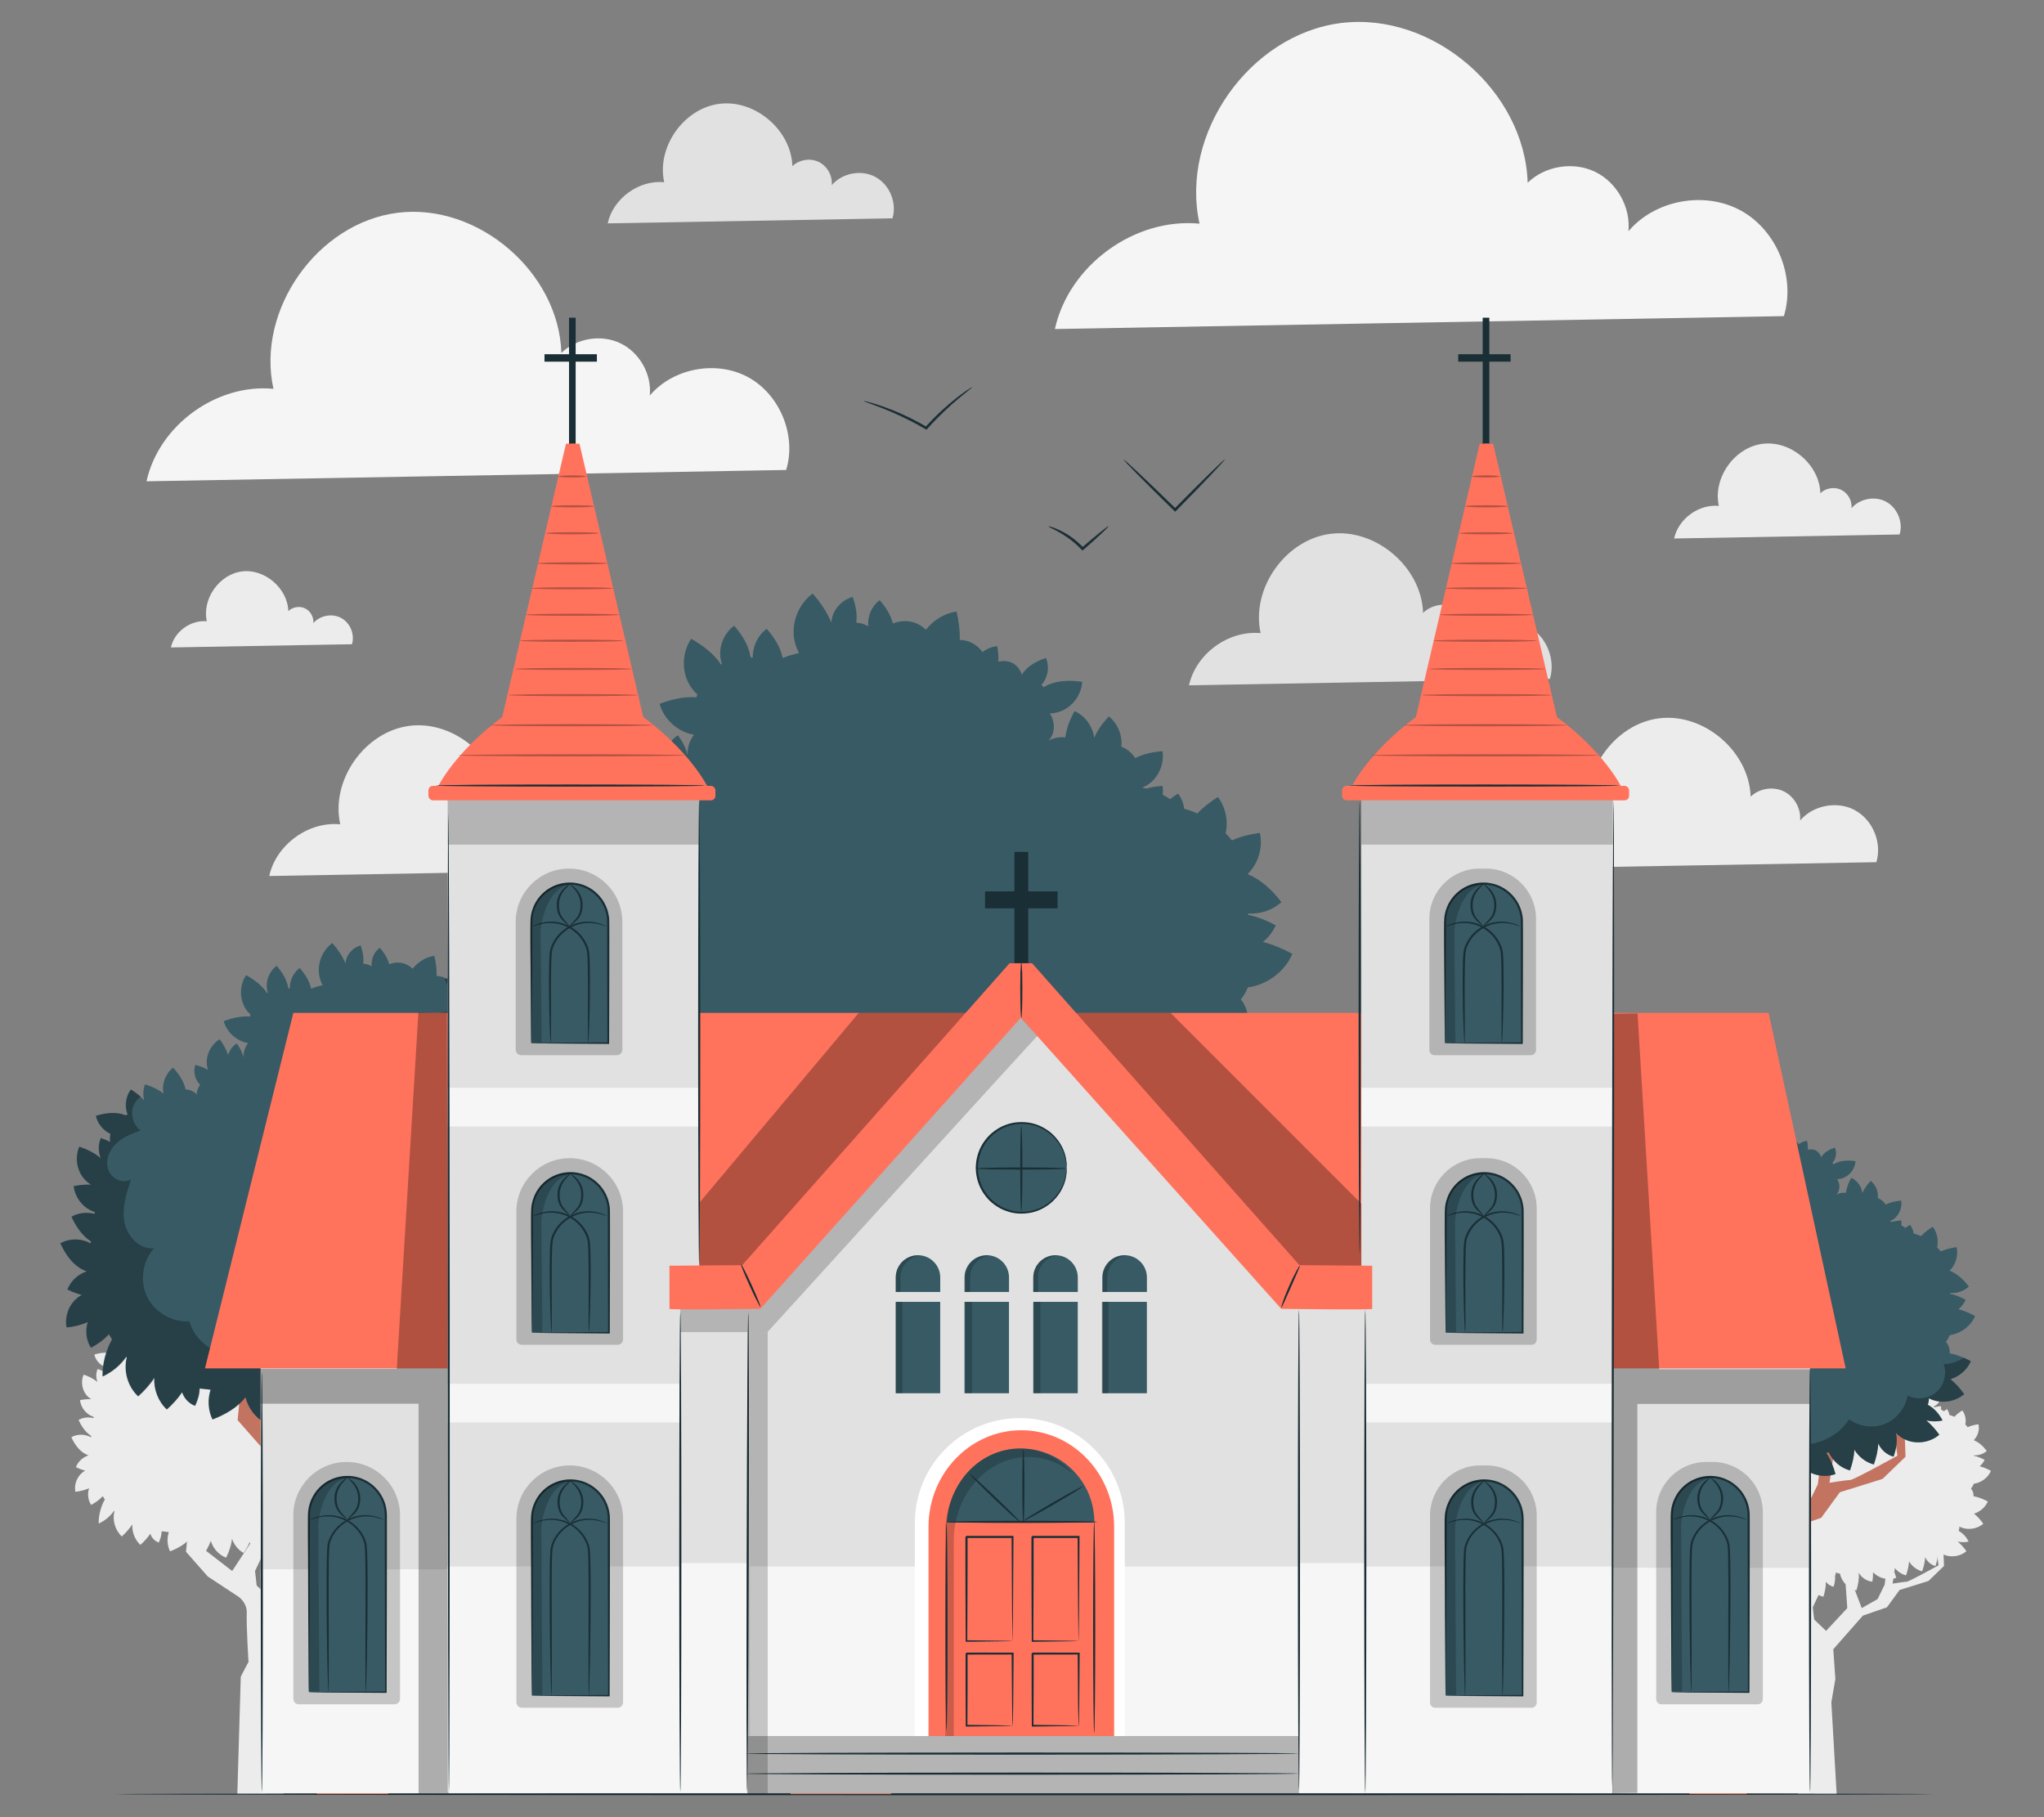 <?xml version="1.0" encoding="UTF-8"?>
<svg id="Layer_2" data-name="Layer 2" xmlns="http://www.w3.org/2000/svg" viewBox="0 0 540 480">
  <rect x="0" y="0" width="540" height="480" fill="#808080" stroke="none"/>
  <defs>
    <style>
      .cls-1 {
        fill: #ff735d;
      }

      .cls-1, .cls-2, .cls-3, .cls-4, .cls-5, .cls-6, .cls-7, .cls-8, .cls-9, .cls-10, .cls-11, .cls-12, .cls-13, .cls-14 {
        stroke-width: 0px;
      }

      .cls-2 {
        fill: #375a64;
      }

      .cls-3 {
        fill: #e1e1e1;
      }

      .cls-4, .cls-5 {
        fill: #ececec;
      }

      .cls-5, .cls-14 {
        fill-rule: evenodd;
      }

      .cls-15, .cls-10 {
        opacity: .2;
      }

      .cls-7, .cls-16 {
        opacity: .3;
      }

      .cls-8 {
        fill: #f5f5f5;
      }

      .cls-9 {
        fill: none;
      }

      .cls-11 {
        fill: #1a2e35;
      }

      .cls-12, .cls-13 {
        fill: #fff;
      }

      .cls-13 {
        opacity: .7;
      }

      .cls-14 {
        fill: #c27460;
      }
    </style>
  </defs>
  <g id="Layer_2-2" data-name="Layer 2">
    <g>
      <rect class="cls-9" width="540" height="480"/>
      <g>
        <g>
          <path class="cls-5" d="m38.24,392.58c.44.24,11.78,8.06,11.78,8.06l-.88,9.25,5.74,6.52,8.1,5.34s2.36,1.54,2.21,4.39c-.15,2.85.49,13.42.47,12.94,0-.25-2.05,3.82-2.05,3.82l-.91,31.02h12.24l-1.67-29,1.27-7.33-.66-9.38,9.35-10.61,7.58-2.61,3.97-5.46,9.11-2.84,4.91-4.74-.45-11.92-2.87-.35,1.57,12.06s-9.33,5.17-10.07,5.17-4.42.59-4.42.59l1.03-6.88,13.4-9.01-3.39-1.07-7.65,5.22.59-3.91-3.39-1.3s.29,6.52-.15,6.52-1.77,1.78-1.77,1.78l-1.18,9.01-2.21,4.51-5.01,2.85-2.36-6.17,2.21-11.03,6.77-6.88-1.18-2.73-9.27,9.13-1.47,7.12.74,10.55-6.69,7.19-3.76-3.58-.44-3.84,3.68-7.83-3.97-9.96,1.32-8.78-3.24-3.56-1.77,1.07,2.5,3.44-2.65,10.08,3.39,7.47-5.3,8.06-7.36-5.69-.29-9.37-3.09-10.91-3.97-3.2-1.91.36,3.39,4.27,1.18,5.46-5.74-3.32-4.12-4.15-2.8.83,1.62,3.32Z"/>
          <path class="cls-4" d="m117.35,377.48c.37-.44.65-.93.85-1.46,2.34-.31,4.47-1.9,5.41-4.06-1.14-.61-2.34-1.13-3.57-1.46.67-.54,1.21-1.23,1.55-2.01-1.07-.58-2.21-1.05-3.36-1.27.01-.05.02-.11.03-.16,1.45.09,2.95-.4,4.02-1.39-1.1-1.43-2.44-2.71-4.04-3.35,0-.03-.01-.05-.02-.08,1.26-1.27,1.84-3.21,1.45-4.96-1.17.16-2.34.44-3.39.92-.24-.3-.49-.59-.76-.87.32-1.51,0-3.16-.94-4.4-.91.57-1.78,1.23-2.5,2-.51-.23-1.04-.42-1.59-.56-.1-.67-.36-1.32-.76-1.86-.33.21-.66.44-.97.68-.29-.2-.58-.38-.89-.54.04-.36.03-.72-.02-1.07-.66.05-1.32.15-1.95.32-.18-.04-.35-.08-.53-.11.32-.13.62-.29.9-.5,1.19-.89,1.82-2.46,1.58-3.92-1.16.09-2.32.33-3.3.85-.41-.63-.99-1.13-1.69-1.39.15-1.37-.43-2.81-1.51-3.68-.74.78-1.39,1.66-1.78,2.61-.17-1.39-1.09-2.68-2.37-3.26-.56,1.01-1,2.1-1.12,3.19-.71-.08-1.44.04-2.06.4.86-.86.83-2.33.17-3.31.53-.02,1.05-.13,1.53-.35,1.35-.61,2.31-2.01,2.4-3.49-1.63-.24-3.34-.18-4.69.66-.06-.09-.13-.18-.21-.25-.02-.01-.03-.03-.05-.04.04-.05.08-.09.12-.14.7-.86.87-2.11.44-3.13-1.18.39-2.32,1.01-2.93,2.04-.16-.56-.51-1.06-1.01-1.36-.55-.33-1.23-.39-1.84-.23.03-.62-.02-1.26-.13-1.89-.65.06-1.27.31-1.79.7-.43-.59-1.04-1.06-1.73-1.29-.33-.11-.68-.17-1.03-.17.04-1.14-.12-2.31-.39-3.45-1.46.21-2.81,1.04-3.71,2.21-.47-.45-1.04-.78-1.67-.94-.78-.2-1.61-.12-2.35.18-.24-1.03-.87-1.99-1.6-2.82-.97.72-1.51,1.97-1.38,3.17-.44-.26-.95-.42-1.46-.45.14-1.02-.08-2.1-.43-3.12-1.22.31-2.23,1.33-2.52,2.56-.04.18-.07.37-.08.56-.5-1.27-1.33-2.46-2.26-3.53-1.66,1.22-2.56,3.39-2.25,5.43.1.63.31,1.24.61,1.8-.68.14-1.35.34-1.99.6-.26-1.3-1.03-2.5-1.94-3.54-1.09.8-1.73,2.16-1.69,3.51-.09-.02-.18-.05-.27-.07-.2-1.41-1.01-2.7-1.99-3.82-1.22.89-1.88,2.48-1.65,3.98.03.23.09.45.16.67-.03.03-.07.05-.1.08-.86-1.3-2.2-2.32-3.62-3.13-1.07,1.57-1.19,3.74-.3,5.42.27.5.63.96,1.04,1.34-.04.11-.08.22-.12.33-1.48-.11-3.02.25-4.48.79.52,1.83,2.1,3.31,3.96,3.71.07.02.14.03.22.04-.54.7-.83,1.6-.78,2.48-.19-.85-.63-1.67-1.16-2.41-.73.43-1.25,1.17-1.46,1.99-.32-.96-.85-1.87-1.45-2.71-1.42.85-2.31,2.52-2.22,4.17.02.37.09.73.2,1.07-.65-.4-1.4-.66-2.17-.85-.38,1.14-.07,2.48.77,3.34.02.02.04.04.06.06-.35.48-.57,1.05-.61,1.65-.46-.54-1.17-.84-1.87-.83-.3-1.38-1.15-2.65-2.14-3.74-1.27.98-1.94,2.68-1.67,4.26.01.06.02.12.04.18-.89-.74-2.01-1.24-3.16-1.6-.35.83-.4,1.83-.17,2.76-.64-.73-1.44-1.35-2.3-1.88-.9,1.21-1.11,2.89-.56,4.29-.12.04-.24.08-.36.13-1.57-.64-3.38-.42-5.07.09.29,1.34,1.25,2.51,2.49,3.09-.08.46-.1.92-.04,1.38-.51-.26-1.04-.48-1.59-.66-.47,1.08-.47,2.35-.03,3.45-1.03-.89-2.32-1.51-3.66-1.97-.76,1.73-.48,3.88.7,5.36.36.45.81.84,1.3,1.14-.97-.05-1.98.06-2.96.24.2,1.88,1.5,3.61,3.26,4.31.12.05.24.09.36.13-.02.11-.04.21-.06.32-1.31-.34-2.76-.19-3.94.48.77,1.68,1.83,3.27,3.32,4.22-.01.12-.02.25-.03.37-1.57-.9-3.62-.92-5.2-.03.97,2.11,2.38,4.06,4.53,4.8-1.49.48-2.76,1.64-3.33,3.11.79.39,1.62.71,2.46.93-.26.14-.52.31-.75.5-1.47,1.19-2.21,3.22-1.85,5.08,1.26-.14,2.52-.42,3.63-.94-.48,1.45-.3,3.13.54,4.41,1.15-.62,2.24-1.38,3.07-2.32.17.3.36.59.54.88-1.05,1.84-1.68,4.29-1.61,6.36,1.42-.66,2.87-1.69,4.05-3.36.03.03.07.07.1.1-.6,2.35.17,5,1.95,6.66,1.05-.95,2.02-2.01,2.77-3.18-.11,2,.67,4.05,2.14,5.42.98-.89,1.9-1.87,2.62-2.95.34,1.05,1.18,1.95,2.23,2.33.44-.95.76-1.97.77-2.98.63.08,1.26.15,1.89.21-.53,1.66-.44,3.52.32,5.09,2.19-.84,4.27-2.03,5.64-3.81.46,1.86,1.7,3.52,3.4,4.43.7-1.07,1.31-2.21,1.73-3.39.59,1.99,2.11,3.7,4.05,4.45.79-1.6,1.39-3.31,1.55-5.02.53,1.57,1.63,2.96,3.07,3.78.63-.91,1.19-1.88,1.62-2.88.8,2.11,2.69,3.79,4.9,4.28.48-1.55.81-3.17.78-4.74.6.79,1.48,1.39,2.45,1.6.36-1.14.57-2.34.44-3.48.19-.31.28-.67.21-1.04.43.19.88.31,1.34.37.03.15.06.3.1.45.65,2.38,2.68,4.32,5.09,4.85.58-1.84.92-3.79.72-5.63.85,1.58,2.51,2.7,4.3,2.86.17-.99.26-2,.21-2.98.13.14.25.27.39.4,1.83,1.67,4.6,2.23,6.94,1.39-.43-1.61-1.04-3.19-1.94-4.52.17-.04.33-.08.5-.12.84,1.86,2.54,3.35,4.53,3.86.51-1.44.87-2.94.94-4.41.92,1.52,2.42,2.69,4.14,3.14.51-1.46.88-2.98.95-4.48.6,1.35,1.82,2.43,3.26,2.81.58-1.65.91-3.42.51-5.04.65.65,1.42,1.18,2.27,1.52,2.3.92,5.1.45,6.98-1.16-.81-1.12-1.73-2.18-2.77-3.04,1.15.26,2.39.27,3.46,0-.66-1.28-1.64-2.53-3.14-3.35.15-.44.23-.9.22-1.36.18.1.37.19.57.26,2.3.92,5.1.45,6.98-1.16-.85-1.18-1.83-2.3-2.94-3.18,1.91-.58,3.56-2,4.35-3.83-1.43-.77-2.95-1.39-4.5-1.66.03-.9-.23-1.79-.84-2.47Z"/>
        </g>
        <g>
          <path class="cls-5" d="m454.48,405.78c.37.2,9.86,6.76,9.86,6.76l-.74,7.75,4.81,5.46,6.78,4.47s1.97,1.29,1.85,3.68c-.12,2.38.41,11.24.4,10.84,0-.21-1.71,3.2-1.71,3.2l-.76,25.99h10.25l-1.4-24.29,1.06-6.14-.55-7.86,7.83-8.89,6.35-2.19,3.33-4.57,7.63-2.38,4.11-3.97-.37-9.98-2.4-.29,1.32,10.11s-7.82,4.33-8.43,4.33-3.7.5-3.7.5l.86-5.76,11.22-7.55-2.84-.89-6.41,4.37.49-3.28-2.84-1.09s.25,5.46-.12,5.46-1.48,1.49-1.48,1.49l-.99,7.55-1.85,3.78-4.19,2.38-1.97-5.17,1.85-9.24,5.67-5.76-.99-2.28-7.77,7.65-1.23,5.96.62,8.84-5.6,6.02-3.15-3-.37-3.22,3.08-6.56-3.33-8.34,1.11-7.35-2.71-2.98-1.48.89,2.1,2.88-2.22,8.44,2.84,6.26-4.44,6.76-6.17-4.77-.25-7.85-2.59-9.14-3.33-2.68-1.6.3,2.84,3.58.99,4.57-4.81-2.78-3.45-3.48-2.34.7,1.36,2.78Z"/>
          <path class="cls-4" d="m520.75,393.14c.31-.37.54-.78.71-1.22,1.96-.26,3.75-1.59,4.53-3.4-.96-.51-1.96-.95-2.99-1.22.56-.45,1.01-1.03,1.3-1.69-.9-.48-1.85-.88-2.82-1.07.01-.04.02-.09.03-.13,1.22.08,2.47-.33,3.37-1.16-.93-1.2-2.05-2.27-3.39-2.81,0-.02,0-.05-.01-.07,1.06-1.07,1.54-2.69,1.21-4.16-.98.13-1.96.37-2.84.77-.2-.25-.41-.5-.64-.73.27-1.26,0-2.65-.79-3.69-.76.48-1.49,1.03-2.09,1.67-.43-.19-.87-.35-1.33-.47-.08-.56-.3-1.1-.64-1.55-.28.18-.55.37-.81.57-.24-.17-.49-.32-.75-.45.03-.3.03-.6-.02-.9-.55.04-1.11.12-1.63.27-.15-.04-.3-.07-.44-.09.27-.11.52-.25.75-.42.99-.75,1.52-2.06,1.32-3.29-.97.07-1.94.27-2.77.71-.34-.53-.83-.95-1.42-1.16.13-1.15-.36-2.36-1.27-3.08-.62.65-1.16,1.39-1.49,2.19-.14-1.17-.92-2.24-1.99-2.73-.47.84-.84,1.76-.94,2.68-.6-.07-1.21.04-1.73.34.72-.72.7-1.95.14-2.78.44-.01.88-.11,1.28-.29,1.13-.51,1.93-1.68,2.01-2.92-1.37-.2-2.8-.15-3.93.55-.05-.08-.11-.15-.18-.21-.01-.01-.03-.02-.04-.03.04-.04.07-.08.1-.12.58-.72.73-1.77.37-2.62-.99.33-1.94.85-2.46,1.71-.14-.47-.43-.89-.85-1.14-.46-.28-1.03-.33-1.54-.19.03-.52-.02-1.06-.11-1.58-.54.05-1.07.26-1.5.59-.36-.5-.87-.89-1.45-1.08-.28-.09-.57-.14-.86-.14.03-.95-.1-1.94-.32-2.89-1.23.18-2.36.87-3.11,1.85-.39-.37-.87-.66-1.4-.79-.65-.16-1.35-.1-1.97.15-.2-.87-.73-1.67-1.34-2.37-.81.6-1.26,1.65-1.16,2.66-.37-.22-.79-.35-1.22-.37.12-.85-.06-1.76-.36-2.61-1.02.26-1.87,1.12-2.11,2.14-.04.15-.06.31-.07.47-.42-1.07-1.11-2.06-1.9-2.96-1.39,1.02-2.15,2.84-1.89,4.55.08.53.26,1.04.51,1.5-.57.12-1.13.28-1.66.5-.22-1.09-.86-2.09-1.63-2.97-.91.67-1.45,1.81-1.42,2.94-.08-.02-.15-.04-.23-.06-.16-1.18-.85-2.26-1.67-3.2-1.02.75-1.57,2.08-1.38,3.33.03.19.08.38.14.56-.03.02-.06.04-.08.07-.72-1.09-1.84-1.95-3.03-2.62-.9,1.32-1,3.13-.25,4.54.22.42.52.8.87,1.12-.04.09-.07.19-.1.28-1.24-.09-2.53.21-3.75.66.43,1.53,1.76,2.78,3.32,3.11.06.01.12.02.18.03-.45.59-.69,1.34-.65,2.08-.16-.71-.53-1.4-.97-2.02-.61.36-1.05.98-1.23,1.66-.27-.8-.71-1.57-1.22-2.27-1.19.71-1.93,2.11-1.86,3.5.02.31.08.61.17.9-.54-.33-1.17-.56-1.81-.71-.31.96-.06,2.07.64,2.8.02.02.04.03.05.05-.29.4-.48.88-.51,1.38-.38-.45-.98-.7-1.57-.7-.25-1.16-.96-2.22-1.8-3.13-1.07.82-1.63,2.25-1.4,3.57,0,.05.02.1.03.15-.75-.62-1.69-1.04-2.65-1.34-.29.69-.33,1.53-.14,2.32-.54-.61-1.21-1.13-1.92-1.57-.75,1.01-.93,2.42-.47,3.59-.1.03-.2.07-.3.11-1.32-.54-2.83-.35-4.25.08.24,1.12,1.05,2.1,2.08,2.59-.07.38-.08.77-.03,1.16-.42-.22-.87-.4-1.33-.56-.4.91-.39,1.97-.03,2.89-.86-.74-1.95-1.27-3.07-1.65-.64,1.45-.4,3.25.59,4.49.3.38.68.7,1.09.96-.82-.04-1.66.05-2.48.2.16,1.58,1.26,3.02,2.73,3.61.1.04.2.07.3.11-.02.09-.03.18-.05.26-1.1-.29-2.31-.16-3.3.4.65,1.41,1.53,2.74,2.78,3.53,0,.1-.02.21-.02.31-1.31-.76-3.03-.77-4.35-.03.81,1.76,1.99,3.4,3.8,4.02-1.25.4-2.31,1.37-2.79,2.6.66.32,1.36.6,2.06.78-.22.12-.43.26-.63.42-1.23.99-1.85,2.7-1.55,4.25,1.06-.12,2.11-.35,3.04-.79-.41,1.22-.25,2.62.45,3.69.96-.52,1.88-1.15,2.57-1.94.15.25.3.5.46.74-.88,1.54-1.41,3.59-1.35,5.33,1.19-.56,2.4-1.42,3.39-2.81.03.03.06.06.08.08-.5,1.97.14,4.19,1.63,5.58.88-.8,1.7-1.69,2.32-2.66-.1,1.68.56,3.4,1.79,4.54.82-.74,1.59-1.57,2.19-2.47.29.88.99,1.63,1.86,1.95.37-.8.63-1.65.64-2.49.52.07,1.05.13,1.58.18-.44,1.39-.37,2.95.27,4.27,1.83-.7,3.58-1.7,4.72-3.19.39,1.55,1.43,2.95,2.84,3.71.58-.9,1.09-1.85,1.45-2.84.5,1.66,1.77,3.1,3.39,3.73.66-1.34,1.17-2.77,1.3-4.2.45,1.32,1.36,2.48,2.57,3.17.53-.76,1-1.57,1.36-2.41.67,1.77,2.26,3.18,4.11,3.59.41-1.3.68-2.66.65-3.97.5.67,1.24,1.16,2.05,1.34.3-.96.48-1.96.37-2.92.16-.26.24-.56.18-.87.36.16.73.26,1.12.31.02.13.05.25.09.37.54,1.99,2.25,3.62,4.26,4.07.48-1.55.77-3.17.6-4.71.71,1.32,2.1,2.26,3.6,2.39.15-.83.22-1.68.18-2.5.11.11.21.23.33.33,1.53,1.4,3.86,1.87,5.81,1.17-.36-1.35-.87-2.67-1.62-3.79.14-.03.28-.07.42-.1.71,1.56,2.13,2.8,3.79,3.24.42-1.2.73-2.46.79-3.7.77,1.27,2.03,2.25,3.47,2.63.43-1.22.74-2.5.79-3.75.5,1.13,1.53,2.04,2.73,2.35.49-1.38.76-2.86.43-4.22.54.55,1.19.98,1.9,1.27,1.93.77,4.27.38,5.85-.97-.68-.94-1.45-1.83-2.32-2.55.96.22,2,.23,2.9,0-.55-1.07-1.37-2.12-2.63-2.81.13-.37.2-.76.19-1.14.15.08.31.15.47.22,1.93.77,4.27.38,5.85-.97-.71-.99-1.53-1.92-2.46-2.67,1.6-.49,2.98-1.68,3.65-3.21-1.2-.64-2.47-1.17-3.77-1.39.02-.75-.2-1.5-.7-2.07Z"/>
        </g>
        <path class="cls-8" d="m197.68,99.65c-8.38-4.57-19.83-2.45-26.01,4.82.55-5.59-2.69-11.35-7.75-13.79-5.06-2.44-11.59-1.37-15.61,2.54-.66-21.35-22.05-39.66-43.24-37.02-21.19,2.64-37.43,25.65-32.83,46.51-15.05-1.45-30.29,9.65-33.53,24.42l168.99-2.99c2.77-9.13-1.64-19.91-10.02-24.49Z"/>
        <path class="cls-8" d="m459.85,55.59c-9.55-5.21-22.6-2.79-29.64,5.49.63-6.37-3.07-12.94-8.83-15.71-5.76-2.77-13.2-1.56-17.79,2.9-.75-24.33-25.13-45.2-49.28-42.19-24.15,3.01-42.66,29.24-37.41,53-17.15-1.66-34.52,11-38.21,27.83l192.59-3.41c3.16-10.41-1.87-22.69-11.41-27.91Z"/>
        <path class="cls-3" d="m403.82,165.52c-4.73-2.58-11.19-1.38-14.68,2.72.31-3.15-1.52-6.41-4.37-7.78-2.85-1.37-6.54-.77-8.81,1.43-.37-12.04-12.44-22.38-24.4-20.89-11.96,1.49-21.12,14.47-18.52,26.24-8.49-.82-17.09,5.45-18.92,13.78l95.35-1.69c1.56-5.15-.92-11.24-5.65-13.82Z"/>
        <path class="cls-4" d="m490.11,214.03c-4.68-2.56-11.09-1.37-14.55,2.7.31-3.12-1.51-6.35-4.33-7.71-2.83-1.36-6.48-.77-8.73,1.42-.37-11.94-12.33-22.18-24.18-20.7-11.85,1.48-20.93,14.35-18.36,26.01-8.42-.81-16.94,5.4-18.75,13.66l94.5-1.67c1.55-5.11-.92-11.14-5.6-13.69Z"/>
        <path class="cls-4" d="m160.03,216.01c-4.68-2.56-11.09-1.37-14.55,2.7.31-3.12-1.51-6.35-4.33-7.71-2.83-1.36-6.48-.77-8.73,1.42-.37-11.94-12.33-22.18-24.18-20.7-11.85,1.48-20.93,14.35-18.36,26.01-8.42-.81-16.94,5.4-18.75,13.66l94.5-1.67c1.55-5.11-.92-11.14-5.6-13.69Z"/>
        <path class="cls-4" d="m498.32,132.54c-2.95-1.61-6.99-.86-9.17,1.7.19-1.97-.95-4-2.73-4.86-1.78-.86-4.08-.48-5.5.9-.23-7.53-7.77-13.98-15.25-13.05-7.47.93-13.2,9.04-11.57,16.4-5.31-.51-10.68,3.4-11.82,8.61l59.58-1.06c.98-3.22-.58-7.02-3.53-8.63Z"/>
        <path class="cls-4" d="m90.14,163.24c-2.37-1.29-5.61-.69-7.36,1.36.16-1.58-.76-3.21-2.19-3.9s-3.28-.39-4.42.72c-.19-6.04-6.24-11.23-12.24-10.48-6,.75-10.6,7.26-9.29,13.17-4.26-.41-8.58,2.73-9.49,6.91l47.84-.85c.78-2.59-.46-5.64-2.84-6.93Z"/>
        <path class="cls-3" d="m231.32,46.76c-3.73-2.04-8.83-1.09-11.58,2.15.24-2.49-1.2-5.05-3.45-6.14s-5.16-.61-6.95,1.13c-.29-9.5-9.82-17.66-19.25-16.48-9.44,1.18-16.67,11.42-14.62,20.71-6.7-.65-13.49,4.3-14.93,10.87l75.24-1.33c1.23-4.07-.73-8.87-4.46-10.9Z"/>
        <path class="cls-11" d="m511.01,473.93c0,.15-107.63.28-240.37.28s-240.39-.12-240.39-.28,107.61-.28,240.39-.28,240.37.12,240.37.28Z"/>
        <g>
          <path class="cls-14" d="m45.97,348.42c.68.37,18.17,12.44,18.17,12.44l-1.36,14.27,8.86,10.06,12.49,8.23s3.63,2.38,3.41,6.77c-.23,4.39.76,20.7.73,19.97-.01-.38-3.16,5.9-3.16,5.9l-1.41,47.86h18.88l-2.58-44.75,1.96-11.3-1.02-14.48,14.42-16.38,11.69-4.03,6.13-8.42,14.05-4.38,7.57-7.31-.69-18.38-4.43-.54,2.42,18.61s-14.39,7.98-15.53,7.98-6.81.91-6.81.91l1.59-10.61,20.67-13.91-5.22-1.65-11.81,8.05.91-6.04-5.22-2.01s.45,10.06-.23,10.06-2.73,2.74-2.73,2.74l-1.82,13.91-3.41,6.95-7.72,4.39-3.63-9.51,3.41-17.02,10.45-10.61-1.82-4.21-14.31,14.09-2.27,10.98,1.14,16.28-10.32,11.09-5.8-5.53-.68-5.92,5.68-12.08-6.13-15.37,2.04-13.54-5-5.49-2.73,1.65,3.86,5.31-4.09,15.55,5.22,11.53-8.18,12.44-11.36-8.78-.45-14.45-4.77-16.83-6.13-4.94-2.95.55,5.22,6.59,1.82,8.42-8.86-5.12-6.36-6.4-4.32,1.28,2.5,5.12Z"/>
          <path class="cls-2" d="m168.03,325.12c.57-.67,1-1.44,1.32-2.25,3.6-.48,6.9-2.93,8.35-6.27-1.76-.95-3.62-1.75-5.51-2.25,1.03-.83,1.87-1.89,2.39-3.11-1.65-.89-3.41-1.61-5.19-1.96.02-.08.04-.16.05-.25,2.24.15,4.55-.62,6.2-2.14-1.7-2.21-3.77-4.18-6.24-5.17,0-.04-.02-.08-.03-.13,1.95-1.97,2.84-4.95,2.23-7.66-1.81.25-3.62.68-5.23,1.41-.37-.47-.76-.91-1.17-1.34.5-2.33-.01-4.88-1.45-6.79-1.4.88-2.74,1.9-3.85,3.08-.79-.35-1.61-.64-2.45-.86-.15-1.03-.55-2.03-1.18-2.86-.52.32-1.02.67-1.5,1.05-.44-.3-.9-.58-1.38-.83.06-.55.05-1.11-.03-1.65-1.02.08-2.04.23-3.01.49-.27-.07-.54-.12-.82-.17.49-.2.96-.45,1.38-.77,1.83-1.37,2.81-3.8,2.44-6.05-1.79.14-3.58.5-5.09,1.31-.63-.97-1.53-1.75-2.61-2.14.24-2.12-.67-4.34-2.34-5.67-1.14,1.2-2.14,2.55-2.75,4.02-.26-2.15-1.69-4.13-3.66-5.03-.87,1.55-1.55,3.23-1.73,4.93-1.1-.12-2.22.07-3.19.62,1.32-1.33,1.28-3.59.26-5.11.81-.03,1.62-.2,2.36-.54,2.08-.94,3.56-3.1,3.7-5.38-2.52-.36-5.15-.27-7.24,1.02-.09-.14-.2-.27-.33-.39-.02-.02-.05-.04-.08-.06.06-.07.13-.14.19-.22,1.08-1.32,1.34-3.25.67-4.82-1.83.6-3.57,1.56-4.53,3.15-.25-.86-.79-1.64-1.56-2.1-.84-.51-1.89-.61-2.84-.35.05-.96-.04-1.95-.2-2.91-1,.09-1.96.48-2.76,1.09-.67-.91-1.6-1.63-2.68-1.99-.51-.17-1.05-.26-1.59-.27.06-1.76-.19-3.56-.6-5.32-2.26.33-4.34,1.61-5.73,3.41-.72-.69-1.6-1.21-2.58-1.46-1.2-.3-2.48-.18-3.63.28-.37-1.6-1.34-3.07-2.48-4.36-1.5,1.11-2.33,3.04-2.13,4.89-.68-.4-1.46-.64-2.25-.69.21-1.57-.12-3.24-.66-4.81-1.88.48-3.44,2.06-3.89,3.94-.07.28-.11.57-.12.86-.78-1.97-2.05-3.8-3.49-5.45-2.56,1.88-3.95,5.24-3.48,8.38.15.97.47,1.91.94,2.77-1.05.21-2.08.52-3.07.92-.4-2.01-1.59-3.86-3-5.47-1.68,1.24-2.67,3.34-2.61,5.42-.14-.04-.28-.07-.42-.1-.3-2.17-1.56-4.17-3.07-5.9-1.87,1.38-2.89,3.83-2.55,6.13.05.35.14.69.25,1.03-.05.04-.1.08-.15.12-1.33-2.01-3.39-3.58-5.59-4.82-1.65,2.42-1.83,5.77-.46,8.36.41.78.96,1.47,1.61,2.07-.07.17-.13.34-.18.52-2.28-.18-4.67.38-6.91,1.22.8,2.82,3.25,5.11,6.12,5.72.11.02.22.04.33.06-.83,1.08-1.28,2.47-1.2,3.83-.29-1.32-.97-2.58-1.8-3.72-1.12.67-1.93,1.81-2.26,3.07-.49-1.47-1.31-2.89-2.24-4.19-2.19,1.31-3.56,3.89-3.42,6.44.03.56.14,1.12.31,1.66-1-.62-2.16-1.03-3.34-1.31-.58,1.76-.11,3.82,1.18,5.15.03.03.07.06.1.09-.53.75-.88,1.61-.94,2.55-.7-.83-1.8-1.29-2.89-1.29-.46-2.13-1.77-4.08-3.31-5.77-1.97,1.51-3,4.14-2.58,6.58.02.09.04.19.06.28-1.38-1.13-3.11-1.91-4.88-2.47-.54,1.28-.61,2.82-.26,4.26-.99-1.13-2.23-2.09-3.54-2.9-1.39,1.86-1.71,4.46-.86,6.61-.19.06-.38.13-.56.2-2.43-.99-5.22-.65-7.82.14.44,2.07,1.93,3.87,3.83,4.77-.13.7-.15,1.43-.06,2.13-.78-.4-1.61-.74-2.45-1.03-.73,1.67-.72,3.63-.05,5.32-1.58-1.37-3.59-2.33-5.65-3.04-1.17,2.67-.74,5.98,1.08,8.27.56.7,1.24,1.29,2,1.77-1.5-.07-3.05.09-4.56.38.3,2.9,2.32,5.57,5.03,6.65.18.07.37.14.56.2-.03.16-.06.32-.09.49-2.03-.53-4.26-.29-6.09.74,1.19,2.6,2.82,5.05,5.13,6.51-.02.19-.03.38-.05.57-2.42-1.39-5.58-1.43-8.02-.05,1.49,3.25,3.67,6.27,6.99,7.41-2.3.74-4.26,2.53-5.13,4.79,1.22.59,2.5,1.1,3.8,1.43-.41.22-.8.47-1.16.77-2.27,1.83-3.41,4.97-2.85,7.83,1.95-.21,3.89-.65,5.61-1.45-.75,2.24-.46,4.82.83,6.8,1.77-.95,3.45-2.12,4.73-3.58.27.46.55.92.84,1.36-1.61,2.84-2.59,6.62-2.49,9.82,2.19-1.02,4.42-2.61,6.25-5.18.05.05.1.1.15.15-.92,3.63.27,7.72,3,10.27,1.62-1.47,3.12-3.1,4.27-4.9-.18,3.09,1.03,6.25,3.3,8.37,1.52-1.37,2.93-2.89,4.04-4.55.53,1.63,1.82,3.01,3.43,3.59.68-1.47,1.17-3.04,1.19-4.59.97.13,1.94.24,2.91.33-.82,2.56-.68,5.43.5,7.86,3.37-1.3,6.6-3.14,8.7-5.87.71,2.86,2.63,5.43,5.24,6.83,1.07-1.66,2.02-3.42,2.67-5.24.92,3.06,3.26,5.7,6.25,6.87,1.21-2.47,2.15-5.11,2.39-7.74.82,2.42,2.51,4.56,4.74,5.83.97-1.41,1.84-2.9,2.51-4.44,1.23,3.26,4.15,5.85,7.56,6.6.75-2.39,1.25-4.89,1.2-7.32.93,1.23,2.28,2.14,3.78,2.47.55-1.76.88-3.62.69-5.38.29-.48.43-1.04.32-1.6.66.3,1.35.48,2.06.58.05.23.1.46.16.69,1,3.67,4.14,6.67,7.85,7.49.89-2.85,1.42-5.84,1.11-8.68,1.31,2.43,3.88,4.16,6.63,4.41.27-1.53.41-3.09.33-4.6.19.21.39.42.6.61,2.82,2.58,7.1,3.44,10.7,2.15-.66-2.48-1.61-4.92-2.99-6.98.26-.06.52-.12.78-.18,1.3,2.88,3.92,5.16,6.98,5.96.78-2.21,1.35-4.53,1.46-6.81,1.42,2.34,3.74,4.15,6.39,4.84.79-2.25,1.36-4.6,1.46-6.91.93,2.09,2.81,3.75,5.03,4.33.9-2.54,1.4-5.27.79-7.78,1,1,2.19,1.81,3.51,2.34,3.55,1.41,7.86.7,10.77-1.79-1.25-1.73-2.66-3.37-4.27-4.7,1.77.4,3.68.42,5.34,0-1.02-1.98-2.53-3.9-4.85-5.17.24-.68.36-1.39.34-2.1.28.15.57.29.87.4,3.55,1.41,7.86.7,10.77-1.79-1.31-1.83-2.82-3.55-4.53-4.91,2.94-.9,5.49-3.09,6.71-5.92-2.2-1.19-4.56-2.15-6.94-2.57.04-1.38-.36-2.76-1.29-3.82Z"/>
          <path class="cls-7" d="m150.84,362.89c.9-2.54,1.4-5.27.79-7.78,1,1,2.19,1.81,3.51,2.34,3.55,1.41,7.86.7,10.77-1.79-1.25-1.73-2.66-3.37-4.27-4.7,1.77.4,3.68.42,5.34,0-1.02-1.98-2.53-3.9-4.85-5.17.24-.68.36-1.39.34-2.1.28.15.57.29.87.4,3.55,1.41,7.86.7,10.77-1.79-1.31-1.83-2.82-3.55-4.53-4.91,2.94-.9,5.49-3.09,6.71-5.92-.77-.41-1.55-.79-2.35-1.14-1.95,1.29-4.23,2.06-6.58,2.08,1.13,3.17.14,6.99-2.4,9.21-2.54,2.21-6.46,2.68-9.45,1.13-.67,4.1-3.6,7.76-7.45,9.32-3.85,1.56-8.5.97-11.84-1.5-4.95,7.95-16.54,10.86-24.65,6.18-1.59,4.01-5.45,7.04-9.73,7.63-4.28.59-8.81-1.29-11.43-4.72-2.54,3.31-6.91,5.11-11.05,4.54-4.13-.57-7.86-3.49-9.4-7.37-7.05,4.28-17.66.12-19.94-7.8-4.56.29-9.18-2.4-11.16-6.52-1.99-4.12-1.22-9.41,1.84-12.8-3.82.44-7.14-3.16-7.83-6.94-.69-3.78.54-7.62,1.75-11.26-2.13,1.32-5.21-.18-6.03-2.55-.82-2.37.23-5.07,2.01-6.82,1.79-1.75,4.19-2.73,6.57-3.5-1.85-1.36-2.7-3.94-2.04-6.13.34-1.14,1.08-2.13,2.02-2.85-.77-.69-1.62-1.31-2.51-1.86-1.39,1.86-1.71,4.46-.86,6.61-.19.06-.38.13-.56.2-2.43-.99-5.22-.65-7.82.14.44,2.07,1.93,3.87,3.83,4.77-.13.7-.15,1.43-.06,2.13-.78-.4-1.61-.74-2.45-1.03-.73,1.67-.72,3.63-.05,5.32-1.58-1.37-3.59-2.33-5.65-3.04-1.17,2.67-.74,5.98,1.08,8.27.56.7,1.24,1.29,2,1.77-1.5-.07-3.05.09-4.56.38.3,2.9,2.32,5.57,5.03,6.65.18.07.37.14.56.2-.03.16-.06.32-.09.49-2.03-.53-4.26-.29-6.09.74,1.19,2.6,2.82,5.05,5.13,6.51-.02.19-.03.38-.05.57-2.42-1.39-5.58-1.43-8.02-.05,1.49,3.25,3.67,6.26,6.99,7.41-2.3.74-4.26,2.53-5.13,4.79,1.22.59,2.5,1.1,3.8,1.43-.41.22-.8.47-1.16.77-2.27,1.83-3.41,4.97-2.85,7.83,1.95-.21,3.89-.65,5.61-1.45-.75,2.24-.46,4.82.83,6.8,1.77-.95,3.45-2.12,4.73-3.58.27.46.55.92.84,1.36-1.61,2.84-2.59,6.62-2.49,9.82,2.19-1.02,4.42-2.61,6.25-5.18.05.05.1.1.15.15-.92,3.63.27,7.72,3,10.27,1.62-1.47,3.12-3.1,4.27-4.9-.18,3.09,1.03,6.25,3.3,8.37,1.52-1.37,2.93-2.89,4.04-4.55.53,1.63,1.82,3.01,3.43,3.59.68-1.47,1.17-3.04,1.19-4.59.97.13,1.94.24,2.91.33-.82,2.56-.68,5.43.5,7.86,3.37-1.3,6.6-3.14,8.7-5.87.71,2.86,2.63,5.43,5.24,6.83,1.07-1.66,2.02-3.42,2.67-5.24.92,3.06,3.26,5.7,6.25,6.87,1.21-2.47,2.15-5.11,2.39-7.74.82,2.42,2.51,4.56,4.74,5.83.97-1.41,1.84-2.9,2.51-4.44,1.23,3.26,4.15,5.85,7.56,6.6.75-2.39,1.25-4.89,1.2-7.32.93,1.23,2.28,2.14,3.78,2.47.55-1.76.88-3.62.69-5.38.29-.48.43-1.04.32-1.6.66.3,1.35.48,2.06.58.05.23.1.46.16.69,1,3.67,4.14,6.67,7.85,7.49.89-2.85,1.42-5.84,1.11-8.68,1.31,2.43,3.88,4.16,6.63,4.41.27-1.53.41-3.09.33-4.6.19.21.39.42.6.61,2.82,2.58,7.1,3.44,10.7,2.15-.66-2.48-1.61-4.92-2.99-6.98.26-.06.52-.12.78-.18,1.3,2.88,3.92,5.16,6.98,5.96.78-2.21,1.35-4.53,1.46-6.81,1.42,2.34,3.74,4.15,6.39,4.84.79-2.25,1.36-4.6,1.46-6.91.93,2.09,2.81,3.75,5.03,4.33Z"/>
        </g>
        <g>
          <path class="cls-14" d="m416.05,373.17c.55.29,14.59,9.99,14.59,9.99l-1.09,11.46,7.11,8.08,10.03,6.61s2.92,1.91,2.73,5.43c-.18,3.53.61,16.62.58,16.03-.01-.31-2.53,4.74-2.53,4.74l-1.13,38.42h15.15l-2.07-35.92,1.57-9.07-.81-11.62,11.57-13.15,9.39-3.24,4.92-6.76,11.28-3.52,6.08-5.87-.55-14.76-3.55-.44,1.95,14.94s-11.56,6.41-12.47,6.41-5.47.73-5.47.73l1.28-8.52,16.59-11.16-4.19-1.32-9.48,6.46.73-4.85-4.19-1.62s.36,8.08-.18,8.08-2.19,2.2-2.19,2.2l-1.46,11.16-2.73,5.58-6.2,3.53-2.92-7.64,2.73-13.66,8.39-8.52-1.46-3.38-11.49,11.31-1.82,8.81.91,13.07-8.29,8.9-4.66-4.44-.55-4.76,4.56-9.69-4.92-12.34,1.64-10.87-4.01-4.41-2.19,1.32,3.1,4.26-3.28,12.48,4.19,9.25-6.56,9.99-9.12-7.05-.36-11.6-3.83-13.51-4.92-3.97-2.37.44,4.19,5.29,1.46,6.76-7.11-4.11-5.1-5.14-3.46,1.03,2.01,4.11Z"/>
          <path class="cls-2" d="m514.04,354.47c.45-.54.81-1.16,1.06-1.81,2.89-.38,5.54-2.35,6.7-5.03-1.41-.76-2.9-1.4-4.42-1.81.83-.67,1.5-1.52,1.92-2.49-1.32-.71-2.74-1.3-4.17-1.58.01-.07.03-.13.04-.2,1.8.12,3.65-.49,4.98-1.72-1.37-1.77-3.03-3.36-5.01-4.15,0-.03-.01-.07-.02-.1,1.57-1.58,2.28-3.97,1.79-6.15-1.45.2-2.9.55-4.2,1.13-.29-.37-.61-.73-.94-1.07.4-1.87,0-3.92-1.16-5.45-1.13.71-2.2,1.53-3.09,2.47-.63-.28-1.29-.52-1.96-.69-.12-.83-.44-1.63-.95-2.3-.41.26-.82.54-1.2.84-.35-.24-.72-.47-1.1-.67.05-.44.04-.89-.03-1.33-.82.06-1.63.18-2.41.4-.22-.05-.44-.1-.66-.14.39-.16.77-.36,1.11-.62,1.47-1.1,2.25-3.05,1.96-4.86-1.43.11-2.87.4-4.09,1.05-.51-.78-1.23-1.41-2.09-1.72.19-1.7-.53-3.48-1.87-4.55-.91.97-1.72,2.05-2.21,3.23-.21-1.72-1.35-3.32-2.94-4.03-.7,1.25-1.24,2.6-1.39,3.96-.88-.1-1.78.05-2.56.5,1.06-1.07,1.03-2.88.21-4.11.65-.02,1.3-.16,1.89-.43,1.67-.76,2.86-2.49,2.97-4.32-2.02-.29-4.13-.22-5.81.82-.08-.11-.16-.22-.26-.31-.02-.02-.04-.03-.06-.05.05-.06.1-.11.15-.17.86-1.06,1.08-2.61.54-3.87-1.47.49-2.87,1.25-3.63,2.53-.2-.69-.64-1.31-1.25-1.69-.68-.41-1.52-.49-2.28-.28.04-.77-.03-1.56-.16-2.34-.8.07-1.58.39-2.22.87-.54-.73-1.29-1.31-2.15-1.6-.41-.14-.84-.21-1.27-.21.05-1.41-.15-2.86-.48-4.27-1.81.26-3.48,1.29-4.6,2.74-.58-.55-1.29-.97-2.07-1.17-.96-.24-1.99-.15-2.91.22-.3-1.28-1.07-2.46-1.99-3.5-1.2.89-1.87,2.44-1.71,3.93-.55-.32-1.17-.52-1.8-.55.17-1.26-.09-2.6-.53-3.86-1.51.38-2.76,1.65-3.12,3.17-.05.23-.09.46-.1.69-.62-1.58-1.64-3.05-2.8-4.38-2.06,1.51-3.17,4.2-2.79,6.73.12.78.38,1.53.75,2.22-.84.17-1.67.42-2.46.74-.32-1.61-1.27-3.09-2.41-4.39-1.35.99-2.14,2.68-2.09,4.35-.11-.03-.22-.06-.34-.08-.24-1.74-1.25-3.35-2.46-4.73-1.5,1.11-2.32,3.08-2.04,4.92.04.28.11.56.2.83-.04.03-.08.06-.12.1-1.07-1.62-2.72-2.88-4.49-3.87-1.33,1.95-1.47,4.63-.37,6.71.33.62.77,1.18,1.29,1.66-.05.14-.1.27-.15.41-1.83-.14-3.75.3-5.54.98.64,2.27,2.61,4.1,4.91,4.59.09.02.18.03.27.05-.67.87-1.02,1.98-.97,3.07-.23-1.06-.78-2.07-1.44-2.99-.9.54-1.55,1.45-1.81,2.46-.4-1.18-1.05-2.32-1.8-3.36-1.76,1.05-2.86,3.12-2.74,5.17.03.45.11.9.25,1.33-.8-.49-1.74-.82-2.68-1.05-.46,1.41-.09,3.07.95,4.14.03.03.05.05.08.08-.43.6-.71,1.29-.76,2.05-.56-.67-1.44-1.04-2.32-1.03-.37-1.71-1.42-3.28-2.65-4.63-1.58,1.21-2.41,3.32-2.07,5.28.01.08.03.15.05.22-1.11-.91-2.49-1.54-3.92-1.98-.43,1.03-.49,2.26-.21,3.42-.79-.91-1.79-1.67-2.84-2.33-1.11,1.5-1.37,3.58-.69,5.31-.15.05-.3.1-.45.16-1.95-.8-4.19-.52-6.28.11.36,1.66,1.55,3.11,3.08,3.83-.1.56-.12,1.14-.05,1.71-.63-.32-1.29-.59-1.97-.82-.59,1.34-.58,2.91-.04,4.27-1.27-1.1-2.88-1.87-4.53-2.44-.94,2.15-.59,4.8.87,6.63.45.56,1,1.04,1.61,1.42-1.21-.06-2.45.07-3.66.3.24,2.33,1.86,4.47,4.04,5.34.15.06.3.11.45.16-.02.13-.05.26-.07.39-1.63-.43-3.42-.24-4.89.59.96,2.09,2.27,4.05,4.12,5.23-.01.15-.03.31-.04.46-1.94-1.12-4.48-1.14-6.43-.04,1.2,2.61,2.95,5.03,5.61,5.95-1.85.59-3.42,2.03-4.12,3.85.98.48,2.01.88,3.05,1.15-.33.18-.64.38-.93.61-1.83,1.47-2.74,3.99-2.29,6.29,1.56-.17,3.13-.52,4.5-1.17-.6,1.8-.37,3.87.67,5.46,1.42-.76,2.77-1.7,3.8-2.87.22.37.44.74.67,1.09-1.3,2.28-2.08,5.31-2,7.88,1.76-.82,3.55-2.09,5.02-4.16.04.04.08.08.12.12-.74,2.91.21,6.19,2.41,8.24,1.3-1.18,2.51-2.49,3.43-3.93-.14,2.48.83,5.02,2.65,6.72,1.22-1.1,2.35-2.32,3.24-3.65.43,1.31,1.46,2.41,2.76,2.88.54-1.18.94-2.44.95-3.69.78.1,1.56.19,2.34.26-.66,2.05-.55,4.36.4,6.31,2.71-1.04,5.29-2.52,6.98-4.72.57,2.3,2.11,4.36,4.21,5.48.86-1.33,1.62-2.74,2.14-4.2.74,2.46,2.62,4.58,5.02,5.51.97-1.98,1.72-4.1,1.92-6.21.66,1.95,2.02,3.66,3.81,4.68.78-1.13,1.47-2.32,2.01-3.56.99,2.62,3.33,4.7,6.07,5.3.6-1.92,1-3.93.96-5.87.74.98,1.83,1.72,3.03,1.99.44-1.41.71-2.9.55-4.32.24-.39.35-.83.26-1.28.53.24,1.09.39,1.65.46.04.19.08.37.13.55.8,2.95,3.33,5.35,6.31,6.01.71-2.28,1.14-4.69.89-6.97,1.05,1.95,3.11,3.34,5.32,3.54.21-1.22.33-2.48.26-3.69.16.17.32.33.49.49,2.26,2.07,5.7,2.76,8.59,1.72-.53-1.99-1.29-3.95-2.4-5.6.21-.05.41-.1.62-.15,1.05,2.31,3.15,4.14,5.61,4.78.63-1.78,1.08-3.64,1.17-5.46,1.14,1.88,3,3.33,5.13,3.89.64-1.8,1.09-3.69,1.17-5.54.74,1.68,2.26,3.01,4.04,3.48.72-2.04,1.12-4.23.63-6.24.8.81,1.76,1.46,2.82,1.88,2.85,1.13,6.31.56,8.64-1.44-1-1.39-2.14-2.7-3.43-3.77,1.42.32,2.96.33,4.28,0-.82-1.59-2.03-3.13-3.89-4.15.19-.54.29-1.12.28-1.69.23.12.46.23.7.32,2.85,1.13,6.31.56,8.64-1.44-1.06-1.47-2.26-2.85-3.64-3.94,2.36-.72,4.41-2.48,5.39-4.75-1.77-.95-3.66-1.72-5.57-2.06.03-1.11-.29-2.21-1.03-3.06Z"/>
          <path class="cls-7" d="m500.24,384.79c.72-2.04,1.12-4.23.63-6.24.8.81,1.76,1.46,2.82,1.88,2.85,1.13,6.31.56,8.64-1.44-1-1.39-2.14-2.7-3.43-3.77,1.42.32,2.96.33,4.28,0-.82-1.59-2.03-3.13-3.89-4.15.19-.54.29-1.12.28-1.69.23.12.46.23.7.32,2.85,1.13,6.31.56,8.64-1.44-1.06-1.47-2.26-2.85-3.64-3.94,2.36-.72,4.41-2.48,5.39-4.75-.61-.33-1.25-.64-1.88-.91-1.57,1.03-3.4,1.66-5.28,1.67.91,2.55.11,5.61-1.93,7.39-2.04,1.78-5.19,2.15-7.59.9-.54,3.29-2.89,6.23-5.98,7.49-3.09,1.25-6.82.78-9.51-1.21-3.97,6.39-13.28,8.72-19.79,4.96-1.28,3.22-4.38,5.65-7.81,6.12-3.44.47-7.07-1.03-9.17-3.79-2.04,2.66-5.55,4.1-8.87,3.64-3.32-.46-6.31-2.8-7.54-5.91-5.66,3.43-14.18.1-16.01-6.26-3.66.23-7.37-1.93-8.96-5.24-1.59-3.31-.98-7.55,1.48-10.27-3.06.35-5.73-2.53-6.29-5.57-.55-3.03.43-6.11,1.41-9.04-1.71,1.06-4.18-.15-4.84-2.05-.66-1.9.18-4.07,1.62-5.48,1.43-1.41,3.36-2.19,5.27-2.81-1.48-1.1-2.17-3.16-1.64-4.92.27-.91.86-1.71,1.62-2.28-.62-.56-1.3-1.05-2.02-1.5-1.11,1.5-1.37,3.58-.69,5.31-.15.05-.3.1-.45.16-1.95-.8-4.19-.52-6.28.11.36,1.66,1.55,3.11,3.08,3.83-.1.56-.12,1.14-.05,1.71-.63-.32-1.29-.59-1.97-.82-.59,1.34-.58,2.91-.04,4.27-1.27-1.1-2.88-1.87-4.53-2.44-.94,2.15-.59,4.8.87,6.63.45.56,1,1.04,1.61,1.42-1.21-.06-2.45.07-3.66.3.24,2.33,1.86,4.47,4.04,5.34.15.06.3.11.45.16-.02.13-.05.26-.07.39-1.63-.43-3.42-.24-4.89.59.96,2.09,2.27,4.05,4.12,5.23-.01.15-.03.31-.04.46-1.94-1.12-4.48-1.14-6.43-.04,1.2,2.61,2.95,5.03,5.61,5.95-1.85.59-3.42,2.03-4.12,3.85.98.48,2.01.88,3.05,1.15-.33.18-.64.38-.93.62-1.83,1.47-2.74,3.99-2.29,6.29,1.56-.17,3.13-.52,4.5-1.17-.6,1.8-.37,3.87.67,5.46,1.42-.76,2.77-1.7,3.8-2.87.22.37.44.74.67,1.1-1.3,2.28-2.08,5.31-2,7.88,1.76-.82,3.55-2.09,5.02-4.16.04.04.08.08.12.12-.74,2.91.21,6.19,2.41,8.24,1.3-1.18,2.51-2.49,3.43-3.93-.14,2.48.83,5.02,2.65,6.72,1.22-1.1,2.35-2.32,3.24-3.65.43,1.31,1.46,2.41,2.76,2.88.54-1.18.94-2.44.95-3.69.78.1,1.56.19,2.34.26-.66,2.05-.55,4.36.4,6.31,2.71-1.04,5.29-2.52,6.98-4.72.57,2.3,2.11,4.36,4.21,5.48.86-1.33,1.62-2.74,2.14-4.2.74,2.46,2.62,4.58,5.02,5.51.97-1.98,1.72-4.1,1.92-6.21.66,1.95,2.02,3.66,3.8,4.68.78-1.13,1.47-2.32,2.01-3.56.99,2.62,3.33,4.7,6.07,5.3.6-1.92,1-3.93.96-5.87.74.98,1.83,1.72,3.03,1.99.44-1.41.71-2.9.55-4.32.24-.39.35-.83.26-1.28.53.24,1.09.39,1.65.46.04.19.08.37.13.55.8,2.95,3.33,5.35,6.31,6.01.71-2.29,1.14-4.69.89-6.97,1.05,1.95,3.11,3.34,5.32,3.54.21-1.22.33-2.48.26-3.69.16.17.32.33.49.49,2.26,2.07,5.7,2.76,8.59,1.72-.53-1.99-1.29-3.95-2.4-5.6.21-.05.41-.1.62-.15,1.05,2.31,3.15,4.14,5.61,4.78.63-1.78,1.08-3.64,1.17-5.46,1.14,1.88,3,3.33,5.13,3.89.64-1.8,1.09-3.69,1.17-5.54.74,1.68,2.26,3.01,4.04,3.48Z"/>
        </g>
        <g>
          <path class="cls-14" d="m155.59,296.86c.96.52,25.63,17.55,25.63,17.55l-1.92,20.13,12.5,14.2,17.62,11.62s5.13,3.36,4.81,9.55c-.32,6.19,1.07,29.21,1.03,28.17-.02-.54-4.45,8.32-4.45,8.32l-1.98,67.52h26.63l-3.64-63.13,2.76-15.94-1.43-20.43,20.34-23.1,16.49-5.69,8.65-11.87,19.83-6.18,10.68-10.31-.97-25.94-6.24-.77,3.42,26.26s-20.31,11.26-21.91,11.26-9.61,1.29-9.61,1.29l2.24-14.97,29.16-19.62-7.37-2.32-16.66,11.36,1.28-8.52-7.37-2.84s.64,14.2-.32,14.2-3.84,3.87-3.84,3.87l-2.56,19.62-4.81,9.81-10.89,6.19-5.13-13.42,4.81-24.01,14.74-14.97-2.56-5.94-20.19,19.88-3.2,15.49,1.6,22.97-14.56,15.64-8.19-7.8-.96-8.36,8.01-17.04-8.65-21.68,2.88-19.1-7.05-7.74-3.84,2.32,5.45,7.49-5.77,21.94,7.37,16.26-11.53,17.55-16.02-12.39-.64-20.39-6.73-23.75-8.65-6.97-4.17.77,7.37,9.29,2.56,11.87-12.5-7.23-8.97-9.03-6.09,1.81,3.52,7.23Z"/>
          <path class="cls-2" d="m327.79,264c.8-.95,1.42-2.03,1.86-3.18,5.08-.67,9.74-4.13,11.78-8.85-2.48-1.34-5.1-2.47-7.77-3.17,1.45-1.17,2.63-2.67,3.37-4.38-2.33-1.25-4.81-2.28-7.32-2.77.03-.12.05-.23.07-.35,3.16.2,6.41-.87,8.75-3.02-2.4-3.11-5.32-5.9-8.8-7.3-.01-.06-.02-.12-.04-.18,2.75-2.77,4.01-6.98,3.15-10.8-2.56.35-5.1.96-7.38,1.99-.52-.66-1.07-1.29-1.65-1.89.71-3.29-.02-6.89-2.05-9.58-1.98,1.25-3.87,2.69-5.43,4.35-1.12-.5-2.27-.91-3.45-1.22-.22-1.46-.77-2.86-1.66-4.04-.73.46-1.44.95-2.11,1.48-.62-.43-1.27-.82-1.94-1.17.09-.77.08-1.56-.05-2.33-1.44.11-2.87.32-4.24.7-.38-.09-.77-.17-1.16-.24.69-.28,1.35-.64,1.95-1.09,2.58-1.94,3.96-5.36,3.44-8.54-2.52.19-5.05.71-7.19,1.84-.89-1.37-2.16-2.47-3.68-3.02.33-2.99-.94-6.12-3.29-8-1.6,1.7-3.02,3.6-3.88,5.68-.36-3.03-2.38-5.83-5.17-7.09-1.23,2.19-2.19,4.56-2.43,6.95-1.55-.17-3.13.09-4.49.88,1.87-1.87,1.81-5.07.37-7.21,1.15-.04,2.28-.28,3.33-.76,2.94-1.33,5.03-4.37,5.22-7.59-3.55-.51-7.27-.39-10.21,1.44-.13-.2-.29-.38-.47-.55-.03-.03-.07-.06-.11-.09.09-.1.18-.2.27-.3,1.52-1.87,1.9-4.59.95-6.8-2.58.85-5.04,2.2-6.38,4.45-.35-1.21-1.12-2.31-2.2-2.96-1.19-.72-2.67-.85-4-.49.07-1.35-.05-2.75-.29-4.11-1.41.12-2.77.68-3.9,1.53-.94-1.29-2.26-2.3-3.77-2.81-.72-.24-1.48-.36-2.24-.37.08-2.48-.27-5.03-.84-7.51-3.19.46-6.12,2.27-8.08,4.82-1.02-.97-2.26-1.71-3.63-2.05-1.69-.43-3.5-.26-5.12.39-.53-2.25-1.89-4.33-3.49-6.15-2.11,1.56-3.28,4.29-3,6.9-.96-.57-2.06-.91-3.17-.97.3-2.22-.17-4.57-.93-6.78-2.65.68-4.85,2.9-5.48,5.57-.09.4-.15.8-.18,1.21-1.1-2.77-2.89-5.36-4.93-7.69-3.61,2.66-5.58,7.39-4.91,11.82.21,1.37.66,2.69,1.32,3.91-1.48.3-2.93.74-4.33,1.3-.56-2.83-2.24-5.44-4.23-7.71-2.37,1.74-3.77,4.71-3.68,7.64-.2-.05-.39-.1-.59-.14-.43-3.06-2.2-5.88-4.33-8.32-2.64,1.94-4.08,5.41-3.59,8.65.07.49.2.98.36,1.45-.07.06-.15.11-.22.17-1.88-2.84-4.78-5.05-7.89-6.81-2.33,3.42-2.59,8.14-.64,11.8.58,1.1,1.36,2.08,2.27,2.92-.1.24-.18.48-.25.73-3.22-.25-6.58.54-9.74,1.73,1.13,3.98,4.58,7.21,8.63,8.07.16.03.31.06.47.08-1.17,1.53-1.8,3.48-1.7,5.4-.41-1.86-1.37-3.64-2.53-5.25-1.58.94-2.72,2.55-3.19,4.33-.7-2.08-1.84-4.07-3.16-5.91-3.09,1.85-5.02,5.49-4.82,9.08.04.79.2,1.58.44,2.34-1.41-.87-3.05-1.45-4.72-1.84-.82,2.48-.15,5.39,1.67,7.27.04.05.09.09.14.13-.75,1.05-1.24,2.28-1.33,3.6-.99-1.18-2.54-1.82-4.07-1.82-.65-3.01-2.49-5.76-4.66-8.14-2.77,2.12-4.23,5.84-3.64,9.28.02.13.05.26.08.39-1.94-1.6-4.38-2.7-6.89-3.48-.76,1.8-.86,3.98-.37,6.02-1.39-1.59-3.14-2.94-5-4.09-1.95,2.63-2.41,6.29-1.22,9.33-.27.08-.53.18-.79.29-3.42-1.4-7.36-.92-11.03.2.63,2.92,2.72,5.46,5.41,6.72-.18.99-.21,2.01-.09,3.01-1.1-.57-2.27-1.04-3.46-1.45-1.03,2.35-1.02,5.12-.08,7.5-2.24-1.93-5.06-3.29-7.97-4.28-1.65,3.77-1.04,8.44,1.53,11.66.79.99,1.75,1.83,2.83,2.49-2.12-.1-4.31.12-6.44.53.43,4.1,3.27,7.85,7.09,9.38.26.1.52.19.79.28-.04.23-.08.46-.12.69-2.86-.75-6.01-.41-8.59,1.05,1.68,3.67,3.98,7.12,7.23,9.18-.02.27-.04.54-.06.81-3.41-1.97-7.87-2.01-11.31-.07,2.11,4.59,5.18,8.84,9.87,10.46-3.24,1.04-6.01,3.57-7.24,6.76,1.73.84,3.53,1.55,5.36,2.02-.58.31-1.13.67-1.64,1.08-3.21,2.58-4.82,7.01-4.02,11.05,2.75-.3,5.49-.91,7.91-2.05-1.05,3.16-.65,6.8,1.17,9.6,2.5-1.34,4.87-2.99,6.68-5.05.38.65.77,1.29,1.18,1.92-2.28,4.01-3.66,9.34-3.51,13.85,3.09-1.44,6.24-3.68,8.81-7.31.07.07.14.15.22.22-1.3,5.12.37,10.89,4.23,14.49,2.29-2.07,4.41-4.38,6.02-6.91-.25,4.35,1.45,8.82,4.65,11.81,2.14-1.93,4.13-4.08,5.7-6.41.75,2.3,2.57,4.24,4.84,5.07.95-2.07,1.65-4.29,1.67-6.48,1.36.18,2.74.33,4.11.47-1.15,3.61-.96,7.67.7,11.08,4.76-1.83,9.3-4.43,12.27-8.29,1.01,4.04,3.71,7.67,7.39,9.63,1.52-2.34,2.84-4.82,3.76-7.39,1.29,4.32,4.6,8.04,8.82,9.69,1.71-3.48,3.03-7.21,3.37-10.92,1.16,3.42,3.54,6.44,6.69,8.23,1.36-1.98,2.59-4.08,3.54-6.26,1.73,4.6,5.86,8.25,10.67,9.32,1.06-3.38,1.76-6.9,1.69-10.32,1.31,1.73,3.21,3.02,5.33,3.49.78-2.49,1.24-5.1.97-7.58.41-.68.61-1.47.46-2.25.94.42,1.91.68,2.91.81.06.33.14.65.23.97,1.41,5.18,5.84,9.41,11.08,10.57,1.26-4.02,2.01-8.24,1.57-12.25,1.85,3.43,5.47,5.87,9.36,6.22.38-2.15.58-4.35.46-6.49.27.3.55.59.85.86,3.98,3.64,10.02,4.86,15.1,3.03-.93-3.5-2.26-6.94-4.21-9.84.36-.09.73-.17,1.09-.26,1.84,4.06,5.53,7.28,9.85,8.41,1.1-3.12,1.9-6.39,2.05-9.6,2,3.3,5.27,5.86,9.02,6.83,1.12-3.17,1.92-6.49,2.06-9.74,1.31,2.95,3.97,5.3,7.1,6.11,1.27-3.59,1.98-7.44,1.12-10.97,1.41,1.42,3.09,2.56,4.95,3.3,5.01,1.99,11.09.98,15.19-2.53-1.76-2.45-3.76-4.75-6.02-6.62,2.5.56,5.2.59,7.53,0-1.44-2.79-3.56-5.51-6.84-7.3.34-.96.51-1.97.49-2.97.4.21.81.4,1.23.57,5.01,1.99,11.09.98,15.19-2.53-1.85-2.58-3.98-5-6.39-6.92,4.15-1.26,7.74-4.36,9.47-8.35-3.11-1.67-6.43-3.03-9.79-3.62.06-1.95-.51-3.89-1.82-5.38Z"/>
          <path class="cls-7" d="m303.54,317.27c1.27-3.59,1.98-7.44,1.12-10.97,1.41,1.42,3.09,2.56,4.95,3.3,5.01,1.99,11.09.98,15.19-2.53-1.76-2.45-3.76-4.75-6.02-6.62,2.5.56,5.2.59,7.53,0-1.44-2.79-3.56-5.51-6.84-7.3.34-.96.51-1.97.49-2.97.4.21.81.4,1.23.57,5.01,1.99,11.09.98,15.19-2.53-1.85-2.58-3.98-5-6.39-6.93,4.15-1.26,7.74-4.36,9.47-8.35-1.08-.58-2.19-1.12-3.31-1.61-2.76,1.82-5.97,2.91-9.28,2.94,1.6,4.48.19,9.87-3.39,12.99-3.58,3.12-9.11,3.78-13.33,1.59-.95,5.79-5.08,10.95-10.51,13.15-5.44,2.2-11.99,1.37-16.7-2.12-6.98,11.22-23.33,15.32-34.78,8.72-2.25,5.66-7.69,9.93-13.73,10.76-6.04.83-12.43-1.81-16.12-6.66-3.58,4.67-9.75,7.21-15.58,6.4-5.83-.81-11.08-4.92-13.26-10.39-9.95,6.03-24.92.18-28.13-11.01-6.44.41-12.94-3.39-15.75-9.2-2.8-5.81-1.73-13.27,2.6-18.05-5.38.62-10.08-4.45-11.05-9.78s.76-10.75,2.47-15.89c-3,1.86-7.35-.26-8.5-3.6-1.16-3.34.32-7.15,2.84-9.63,2.52-2.47,5.9-3.85,9.26-4.93-2.61-1.93-3.81-5.55-2.88-8.65.48-1.6,1.52-3.01,2.85-4.02-1.08-.98-2.29-1.85-3.55-2.63-1.95,2.63-2.41,6.29-1.22,9.33-.27.08-.53.18-.79.29-3.42-1.4-7.36-.92-11.03.2.63,2.92,2.72,5.46,5.41,6.72-.18.99-.21,2.01-.09,3.01-1.1-.57-2.27-1.04-3.46-1.45-1.03,2.35-1.02,5.12-.08,7.5-2.24-1.93-5.06-3.29-7.97-4.28-1.65,3.77-1.04,8.44,1.53,11.66.79.99,1.75,1.83,2.83,2.49-2.12-.1-4.31.12-6.44.53.43,4.1,3.27,7.85,7.09,9.38.26.1.52.19.79.28-.04.23-.08.46-.12.69-2.86-.75-6.01-.41-8.59,1.05,1.68,3.67,3.98,7.12,7.23,9.18-.02.27-.04.54-.06.81-3.41-1.97-7.87-2.01-11.31-.07,2.11,4.59,5.18,8.84,9.87,10.46-3.24,1.04-6.01,3.57-7.24,6.76,1.73.84,3.53,1.55,5.36,2.02-.58.31-1.13.67-1.64,1.08-3.21,2.58-4.82,7.01-4.02,11.05,2.75-.3,5.49-.91,7.91-2.05-1.05,3.16-.65,6.8,1.17,9.6,2.5-1.34,4.87-2.99,6.68-5.05.38.65.77,1.29,1.18,1.92-2.28,4.01-3.66,9.34-3.51,13.85,3.09-1.44,6.24-3.68,8.81-7.31.07.07.14.15.22.22-1.3,5.12.37,10.89,4.23,14.49,2.29-2.07,4.41-4.38,6.02-6.91-.25,4.35,1.45,8.82,4.65,11.81,2.14-1.93,4.13-4.08,5.7-6.41.75,2.3,2.57,4.24,4.84,5.07.95-2.07,1.65-4.29,1.67-6.48,1.36.18,2.74.33,4.11.47-1.15,3.61-.96,7.67.7,11.08,4.76-1.83,9.3-4.43,12.27-8.29,1.01,4.04,3.71,7.67,7.39,9.63,1.52-2.34,2.84-4.82,3.76-7.39,1.29,4.32,4.6,8.04,8.82,9.69,1.71-3.48,3.03-7.21,3.37-10.92,1.16,3.42,3.54,6.44,6.69,8.23,1.36-1.98,2.59-4.08,3.54-6.26,1.73,4.6,5.86,8.25,10.67,9.32,1.06-3.38,1.76-6.9,1.69-10.32,1.31,1.73,3.21,3.02,5.33,3.49.78-2.49,1.24-5.1.97-7.58.41-.68.61-1.47.45-2.25.94.42,1.91.68,2.91.81.06.33.14.65.23.97,1.41,5.18,5.84,9.41,11.08,10.57,1.26-4.02,2.01-8.24,1.57-12.25,1.85,3.43,5.47,5.87,9.36,6.22.38-2.15.58-4.35.46-6.49.27.3.55.59.85.86,3.98,3.64,10.02,4.86,15.1,3.03-.93-3.5-2.26-6.94-4.21-9.84.36-.09.73-.17,1.09-.26,1.84,4.06,5.53,7.28,9.85,8.41,1.1-3.12,1.9-6.39,2.05-9.6,2,3.31,5.27,5.86,9.02,6.83,1.12-3.17,1.92-6.49,2.06-9.74,1.31,2.95,3.97,5.3,7.1,6.11Z"/>
        </g>
        <g>
          <path class="cls-11" d="m296.81,121.35s.31.44.97,1.14c.65.7,1.62,1.69,2.82,2.91,2.4,2.43,5.75,5.76,9.48,9.4.05.04.09.09.13.13l.25.25.25-.25c3.63-3.69,6.88-7.04,9.21-9.5,1.16-1.23,2.1-2.23,2.73-2.93.63-.7.97-1.11.93-1.14-.03-.03-.43.31-1.13.95-.69.64-1.68,1.59-2.89,2.77-2.42,2.36-5.73,5.66-9.36,9.35h.5s-.09-.09-.13-.13c-3.73-3.64-7.14-6.91-9.63-9.25-1.25-1.17-2.26-2.11-2.97-2.75-.71-.64-1.12-.97-1.16-.94Z"/>
          <path class="cls-11" d="m277.02,139.07c-.11.2,4.23,1.65,8.11,5.5.21.21.42.42.62.62l.24.24.25-.22c3.83-3.34,6.73-6.06,6.61-6.2-.12-.14-3.22,2.35-7.07,5.67l.49.02c-.2-.21-.41-.43-.63-.65-1.99-1.96-4.17-3.3-5.82-4.06-1.65-.77-2.76-1.02-2.78-.93Z"/>
          <path class="cls-11" d="m228.17,105.92c-.03.1,1.8.68,4.69,1.81,2.89,1.13,6.81,2.85,10.91,5.2.26.15.52.3.76.44l.24.14.18-.21c3.01-3.38,6.02-6.12,8.26-8,2.24-1.89,3.69-2.96,3.64-3.04-.03-.04-.42.19-1.11.64-.69.45-1.66,1.14-2.82,2.04-2.33,1.8-5.42,4.51-8.48,7.91l.42-.07c-.24-.14-.5-.29-.77-.44-4.14-2.37-8.14-4.04-11.08-5.06-1.47-.51-2.68-.87-3.53-1.09-.84-.22-1.32-.31-1.33-.27Z"/>
        </g>
        <g>
          <g>
            <rect class="cls-3" x="68.85" y="359.47" width="409.34" height="114.2"/>
            <polygon class="cls-13" points="478.19 473.67 426.2 473.67 426.2 414.1 478.25 414.15 478.19 473.67"/>
            <rect class="cls-13" x="68.85" y="414.53" width="49.61" height="59.14"/>
            <polygon class="cls-1" points="487.61 361.46 54.15 361.46 77.5 267.55 467.24 267.55 487.61 361.46"/>
            <polygon class="cls-7" points="432.62 267.7 438.35 361.68 478.19 361.68 478.2 370.84 432.57 370.84 432.57 473.58 425.94 473.67 425.06 267.83 432.62 267.7"/>
            <polygon class="cls-7" points="184.72 317.75 226.87 267.55 309.25 267.55 365.73 324.04 361 340.99 183.56 340.99 184.72 317.75"/>
            <g>
              <path class="cls-10" d="m450.81,386.17h1.65c7.32,0,13.26,5.94,13.26,13.26v49.38c0,.75-.61,1.37-1.37,1.37h-25.44c-.75,0-1.37-.61-1.37-1.37v-49.38c0-7.32,5.94-13.26,13.26-13.26Z"/>
              <g>
                <path class="cls-2" d="m441.65,446.98v-46.7c0-5.6,4.56-10.16,10.16-10.16s10.17,4.56,10.17,10.16v46.7h-20.33Z"/>
                <path class="cls-11" d="m456.69,446.98s-.03-.2-.05-.58c0-.44-.02-1-.03-1.67,0-1.53-.01-3.61-.02-6.15,0-5.27.02-12.41.03-20.3-.01-1.98-.03-3.91-.04-5.78,0-.93-.04-1.85-.07-2.74-.04-.89-.07-1.75-.34-2.54-.52-1.58-1.47-2.93-2.56-3.94-1.08-1.03-2.34-1.71-3.53-2.15-2.43-.85-4.58-.62-5.97-.29-.7.16-1.24.34-1.59.46-.36.13-.54.21-.55.19,0-.02.16-.13.51-.29.35-.16.88-.38,1.58-.57,1.39-.39,3.61-.7,6.15.13,2.48.82,5.27,2.91,6.44,6.31.14.42.23.87.29,1.32.03.45.07.9.09,1.35.03.9.07,1.82.08,2.76.04,1.87.05,3.81.05,5.79.01,7.93-.09,15.11-.19,20.3-.06,2.54-.12,4.62-.16,6.15-.03.68-.05,1.23-.07,1.67-.02.38-.04.58-.06.58Z"/>
                <path class="cls-11" d="m446.81,446.98s-.04-.2-.06-.58c-.02-.44-.04-1-.07-1.67-.04-1.53-.09-3.61-.16-6.15-.1-5.2-.2-12.37-.19-20.3,0-1.98.02-3.92.05-5.79.01-.94.04-1.86.08-2.76.02-.45.06-.9.09-1.35.05-.45.15-.9.29-1.32,1.17-3.4,3.96-5.49,6.44-6.31,2.54-.83,4.76-.52,6.15-.13.71.19,1.24.41,1.58.57.35.16.52.28.51.29,0,.02-.19-.06-.55-.19-.36-.13-.89-.3-1.59-.46-1.39-.32-3.54-.56-5.97.29-1.19.44-2.44,1.12-3.53,2.15-1.09,1.01-2.04,2.37-2.56,3.94-.27.78-.29,1.65-.34,2.54-.03.9-.06,1.81-.07,2.74-.01,1.87-.03,3.8-.04,5.78.01,7.89.02,15.03.03,20.3,0,2.54-.01,4.62-.02,6.15-.01.68-.02,1.23-.03,1.67-.01.38-.03.58-.05.58Z"/>
                <path class="cls-11" d="m451.82,390.27c.06.07-.51.54-1.27,1.41-.75.86-1.57,2.28-1.58,4.03-.02.86.12,1.69.38,2.38.25.69.69,1.22,1.06,1.66.77.86,1.3,1.4,1.21,1.48-.03.02-.16-.09-.43-.29-.26-.2-.64-.5-1.07-.92-.42-.42-.93-.97-1.25-1.74-.32-.75-.48-1.65-.46-2.58,0-1.91.99-3.46,1.85-4.28.87-.84,1.52-1.19,1.56-1.15Z"/>
                <path class="cls-11" d="m451.82,390.27s.7.31,1.58,1.17c.87.83,1.85,2.43,1.83,4.37,0,.95-.18,1.86-.52,2.61-.36.78-.9,1.3-1.34,1.72-.45.41-.84.71-1.1.9-.27.2-.41.31-.44.29-.09-.07.45-.62,1.27-1.47.39-.44.87-.97,1.15-1.64.29-.69.45-1.53.44-2.41.02-1.78-.81-3.24-1.56-4.11-.77-.88-1.35-1.36-1.29-1.43Z"/>
                <path class="cls-11" d="m441.65,446.98s.13-.01.37-.02c.27,0,.62-.01,1.06-.02.96-.01,2.31-.03,4.05-.05,3.52-.02,8.58-.06,14.84-.1l-.19.19c-.02-6.59-.04-14.54-.06-23.43,0-4.45-.01-9.13-.02-13.99,0-2.43,0-4.91,0-7.42-.02-1.27.07-2.53-.18-3.74-.24-1.22-.71-2.4-1.39-3.45-1.32-2.06-3.41-3.57-5.7-4.2-2.3-.65-4.78-.39-6.86.6-2.09.98-3.77,2.7-4.7,4.72-.47,1-.78,2.07-.9,3.15-.09,1.07-.05,2.19-.06,3.27-.03,8.68-.05,16.5-.08,23.08-.04,6.57-.07,11.9-.1,15.62-.02,1.83-.03,3.26-.04,4.27,0,.47-.02.84-.02,1.12,0,.26-.01.39-.02.4,0,0-.01-.11-.02-.36,0-.27-.01-.63-.02-1.08,0-1-.02-2.41-.04-4.21-.02-3.72-.06-9.04-.1-15.59-.02-6.62-.05-14.49-.08-23.22,0-1.1-.04-2.19.06-3.34.12-1.14.44-2.27.94-3.33.98-2.13,2.75-3.94,4.95-4.98,2.19-1.06,4.81-1.33,7.24-.65,2.43.66,4.63,2.25,6.02,4.43.72,1.12,1.22,2.36,1.47,3.65.27,1.3.17,2.6.19,3.84,0,2.51,0,4.99,0,7.42,0,4.86-.01,9.54-.02,13.99-.02,8.89-.04,16.84-.06,23.43v.19s-.19,0-.19,0c-6.31-.04-11.41-.08-14.96-.1-1.72-.02-3.06-.04-4.01-.05-.43,0-.77-.02-1.03-.02-.23,0-.34-.01-.34-.02Z"/>
              </g>
              <path class="cls-10" d="m444.4,446.82l-.27-44.18s.89-12.56,9.25-12.38c0,0-10.18-1.87-11.73,9.2-.61,4.39-.13,10.65-.06,16.6.11,9.05.06,30.75.06,30.75h2.75Z"/>
            </g>
            <g>
              <path class="cls-10" d="m104.22,450.18h-25.27c-.8,0-1.45-.65-1.45-1.45v-48.47c0-7.78,6.31-14.09,14.09-14.09h0c7.78,0,14.09,6.31,14.09,14.09v48.47c0,.8-.65,1.45-1.45,1.45Z"/>
              <g>
                <path class="cls-2" d="m81.61,446.98v-46.7c0-5.6,4.56-10.16,10.16-10.16s10.17,4.56,10.17,10.16v46.7h-20.33Z"/>
                <path class="cls-11" d="m96.64,446.98s-.04-.2-.05-.58c0-.44-.02-1-.03-1.67,0-1.53-.01-3.61-.02-6.15,0-5.27.02-12.41.03-20.3-.01-1.98-.03-3.91-.04-5.78,0-.93-.04-1.85-.07-2.74-.04-.89-.07-1.75-.34-2.54-.52-1.58-1.47-2.93-2.56-3.94-1.08-1.03-2.34-1.71-3.53-2.15-2.43-.85-4.58-.62-5.97-.29-.7.16-1.24.34-1.59.46-.36.13-.54.21-.55.19,0-.02.16-.13.51-.29.35-.16.88-.38,1.58-.57,1.39-.39,3.61-.7,6.15.13,2.48.82,5.27,2.91,6.44,6.31.14.42.23.87.29,1.32.03.45.07.9.09,1.35.03.9.07,1.82.08,2.76.04,1.87.05,3.81.05,5.79.01,7.93-.09,15.11-.19,20.3-.06,2.54-.12,4.62-.16,6.15-.03.68-.05,1.23-.07,1.67-.02.38-.04.58-.06.58Z"/>
                <path class="cls-11" d="m86.76,446.98s-.04-.2-.06-.58c-.02-.44-.04-1-.07-1.67-.04-1.53-.09-3.61-.16-6.15-.1-5.2-.2-12.37-.19-20.3,0-1.98.02-3.92.05-5.79.01-.94.04-1.86.08-2.76.02-.45.06-.9.09-1.35.05-.45.15-.9.29-1.32,1.17-3.4,3.96-5.49,6.44-6.31,2.54-.83,4.76-.52,6.15-.13.71.19,1.24.41,1.58.57.35.16.52.28.51.29,0,.02-.19-.06-.55-.19-.36-.13-.89-.3-1.59-.46-1.39-.32-3.54-.56-5.97.29-1.19.44-2.44,1.12-3.53,2.15-1.09,1.01-2.04,2.37-2.56,3.94-.27.78-.29,1.65-.34,2.54-.03.9-.06,1.81-.07,2.74-.01,1.87-.03,3.8-.04,5.78.01,7.89.02,15.03.03,20.3,0,2.54-.01,4.62-.02,6.15-.01.68-.02,1.23-.03,1.67-.01.38-.03.58-.05.58Z"/>
                <path class="cls-11" d="m91.77,390.27c.06.07-.51.54-1.27,1.41-.75.86-1.57,2.28-1.58,4.03-.02.86.12,1.69.38,2.38.25.69.69,1.22,1.06,1.66.77.86,1.3,1.4,1.21,1.48-.03.02-.16-.09-.43-.29-.26-.2-.64-.5-1.07-.92-.42-.42-.93-.97-1.25-1.74-.32-.75-.48-1.65-.46-2.58,0-1.91.99-3.46,1.85-4.28.87-.84,1.52-1.19,1.56-1.15Z"/>
                <path class="cls-11" d="m91.77,390.27s.7.31,1.58,1.17c.87.83,1.85,2.43,1.83,4.37,0,.95-.18,1.86-.52,2.61-.36.78-.9,1.3-1.34,1.72-.45.41-.84.71-1.1.9-.27.2-.41.31-.44.29-.09-.07.45-.62,1.27-1.47.39-.44.87-.97,1.15-1.64.29-.69.45-1.53.44-2.41.02-1.78-.81-3.24-1.56-4.11-.77-.88-1.35-1.36-1.29-1.43Z"/>
                <path class="cls-11" d="m81.61,446.98s.13-.01.37-.02c.27,0,.62-.01,1.06-.02.96-.01,2.31-.03,4.05-.05,3.52-.02,8.58-.06,14.84-.1l-.19.19c-.02-6.59-.04-14.54-.06-23.43,0-4.45-.01-9.13-.02-13.99,0-2.43,0-4.91,0-7.42-.02-1.27.07-2.53-.18-3.74-.24-1.22-.71-2.4-1.39-3.45-1.32-2.06-3.41-3.57-5.7-4.2-2.3-.65-4.78-.39-6.86.6-2.09.98-3.77,2.7-4.7,4.72-.47,1-.78,2.07-.9,3.15-.09,1.07-.05,2.19-.06,3.27-.03,8.68-.05,16.5-.08,23.08-.04,6.57-.07,11.9-.1,15.62-.02,1.83-.03,3.26-.04,4.27,0,.47-.02.84-.02,1.12,0,.26-.01.39-.02.4,0,0-.01-.11-.02-.36,0-.27-.01-.63-.02-1.08-.01-1-.02-2.41-.04-4.21-.02-3.72-.06-9.04-.1-15.59-.02-6.62-.05-14.49-.08-23.22,0-1.1-.04-2.19.06-3.34.12-1.14.44-2.27.94-3.33.98-2.13,2.75-3.94,4.95-4.98,2.19-1.06,4.81-1.33,7.24-.65,2.43.66,4.63,2.25,6.02,4.43.72,1.12,1.22,2.36,1.47,3.65.27,1.3.17,2.6.19,3.84,0,2.51,0,4.99,0,7.42,0,4.86-.01,9.54-.02,13.99-.02,8.89-.04,16.84-.06,23.43v.19s-.19,0-.19,0c-6.31-.04-11.41-.08-14.96-.1-1.72-.02-3.06-.04-4.01-.05-.43,0-.77-.02-1.03-.02-.23,0-.34-.01-.34-.02Z"/>
              </g>
              <path class="cls-10" d="m84.36,446.82l-.27-44.18s.89-12.56,9.25-12.38c0,0-10.18-1.87-11.73,9.2-.61,4.39-.13,10.65-.06,16.6.11,9.05.06,30.75.06,30.75h2.75Z"/>
            </g>
            <polygon class="cls-7" points="110.53 267.48 104.82 361.6 68.85 361.6 68.85 370.78 110.58 370.78 110.58 473.67 118.46 473.67 118.06 267.62 110.53 267.48"/>
            <path class="cls-11" d="m69.17,473.47c-.15,0-.28-24.88-.28-55.57s.12-55.58.28-55.58.28,24.88.28,55.58-.12,55.57-.28,55.57Z"/>
            <path class="cls-11" d="m478.19,473.47c-.15,0-.28-25.08-.28-56s.12-56.01.28-56.01.28,25.07.28,56.01-.12,56-.28,56Z"/>
          </g>
          <g>
            <g>
              <g>
                <rect class="cls-11" x="391.71" y="83.92" width="1.75" height="34.25"/>
                <rect class="cls-11" x="385.24" y="93.57" width="13.84" height="1.96"/>
              </g>
              <polygon class="cls-3" points="425.94 473.67 359.65 473.35 359.65 209.5 426.11 209.5 425.94 473.67"/>
              <rect class="cls-13" x="360.69" y="413.78" width="65.25" height="59.89"/>
              <path class="cls-1" d="m357.21,207.58s4.28-8.82,16.85-18.18l16.85-72.2h2.41s.8,90.39,0,90.39h-36.1Z"/>
              <path class="cls-1" d="m428.17,207.58s-4.28-8.82-16.85-18.18l-16.85-72.2h-2.41s-.8,90.39,0,90.39h36.1Z"/>
              <rect class="cls-1" x="354.56" y="207.58" width="75.83" height="3.82" rx="1.19" ry="1.19"/>
              <rect class="cls-10" x="359.65" y="211.41" width="66.46" height="11.69"/>
              <path class="cls-11" d="m427.73,207.5c0,.15-15.95.28-35.61.28s-35.62-.12-35.62-.28,15.94-.28,35.62-.28,35.61.12,35.61.28Z"/>
              <g>
                <path class="cls-10" d="m390.89,229.43h1.65c7.32,0,13.26,5.94,13.26,13.26v34.66c0,.75-.61,1.37-1.37,1.37h-25.44c-.75,0-1.37-.61-1.37-1.37v-34.66c0-7.32,5.94-13.26,13.26-13.26Z"/>
                <g>
                  <path class="cls-2" d="m381.73,275.52v-31.99c0-5.6,4.56-10.16,10.16-10.16s10.17,4.56,10.17,10.16v31.99h-20.33Z"/>
                  <path class="cls-11" d="m396.76,275.52s-.06-.6-.07-1.68c0-1.18,0-2.72,0-4.58,0-3.86.08-9.2-.06-15.08-.07-1.47-.04-2.91-.56-4.15-.51-1.24-1.25-2.35-2.13-3.23-1.77-1.77-3.97-2.66-5.84-2.9-1.89-.25-3.44.06-4.47.33-1.04.28-1.58.54-1.59.5-.02-.03.5-.36,1.53-.71,1.02-.34,2.61-.73,4.58-.51,1.95.2,4.27,1.08,6.15,2.92.94.92,1.73,2.07,2.28,3.4.56,1.36.53,2.87.6,4.33.14,5.91,0,11.24-.1,15.11-.06,1.93-.12,3.49-.17,4.57-.06,1.08-.11,1.68-.14,1.68Z"/>
                  <path class="cls-11" d="m386.89,275.52s-.09-.6-.14-1.68c-.06-1.08-.12-2.64-.17-4.57-.1-3.86-.24-9.2-.1-15.11.08-1.46.04-2.97.6-4.33.55-1.33,1.34-2.48,2.28-3.4,1.88-1.84,4.2-2.72,6.15-2.92,1.97-.21,3.55.17,4.58.51,1.03.35,1.55.68,1.53.71-.02.04-.56-.22-1.59-.5-1.03-.28-2.58-.59-4.47-.33-1.87.24-4.07,1.13-5.84,2.9-.88.88-1.62,1.99-2.13,3.23-.52,1.24-.48,2.68-.56,4.15-.14,5.88-.06,11.22-.06,15.08,0,1.86,0,3.4,0,4.58-.01,1.08-.03,1.68-.07,1.68Z"/>
                  <path class="cls-11" d="m391.9,233.52c.06.07-.51.54-1.27,1.41-.75.86-1.57,2.28-1.58,4.03-.02.86.12,1.69.38,2.38.25.69.69,1.22,1.06,1.66.77.86,1.3,1.4,1.21,1.48-.03.02-.16-.09-.43-.29-.26-.2-.64-.5-1.07-.92-.42-.42-.93-.97-1.25-1.74-.32-.75-.48-1.65-.46-2.58,0-1.91.99-3.46,1.85-4.28.87-.84,1.52-1.19,1.56-1.15Z"/>
                  <path class="cls-11" d="m391.9,233.52s.7.31,1.58,1.17c.87.83,1.85,2.43,1.83,4.37,0,.95-.18,1.86-.52,2.61-.36.78-.9,1.3-1.34,1.72-.45.41-.84.7-1.1.9-.27.2-.41.31-.44.29-.09-.07.45-.62,1.27-1.47.39-.44.87-.97,1.15-1.64.29-.7.45-1.53.44-2.41.02-1.78-.81-3.24-1.56-4.11-.77-.88-1.35-1.36-1.29-1.43Z"/>
                  <path class="cls-11" d="m381.73,275.52s.14-.01.38-.02c.28,0,.63-.01,1.08-.02.98-.01,2.34-.03,4.08-.05,3.54-.03,8.59-.06,14.79-.11l-.21.21c-.01-5.02-.03-10.83-.05-17.21,0-3.19,0-6.52-.01-9.96-.01-1.71.02-3.48-.02-5.22,0-.86-.2-1.72-.43-2.55-.29-.82-.63-1.64-1.12-2.37-1.05-1.65-2.59-2.94-4.32-3.71-1.74-.76-3.67-1.02-5.49-.73-3.67.53-6.72,3.22-7.82,6.42-.3.79-.46,1.62-.55,2.44-.06.82-.05,1.65-.05,2.47,0,1.64-.01,3.23-.02,4.77-.02,3.08-.03,5.94-.04,8.56-.04,5.23-.08,9.47-.1,12.46-.02,1.45-.03,2.59-.04,3.42,0,.37-.01.66-.02.9,0,.2-.01.31-.02.32,0,0-.01-.09-.02-.28,0-.23-.01-.51-.02-.86-.01-.81-.02-1.93-.04-3.36-.02-2.98-.06-7.22-.1-12.45-.01-2.64-.03-5.53-.04-8.64,0-1.55-.01-3.16-.02-4.82,0-.83-.02-1.66.04-2.54.09-.86.25-1.73.57-2.57,1.15-3.37,4.34-6.22,8.22-6.78,1.92-.31,3.96-.04,5.79.76,1.83.81,3.45,2.18,4.57,3.92.52.78.88,1.64,1.18,2.5.24.89.45,1.79.46,2.7.04,1.79,0,3.52.02,5.25,0,3.44,0,6.77-.01,9.96-.02,6.37-.03,12.19-.05,17.21v.21s-.21,0-.21,0c-6.25-.05-11.35-.08-14.92-.11-1.72-.02-3.07-.04-4.03-.05-.43,0-.77-.02-1.04-.02-.23,0-.35-.01-.34-.02Z"/>
                </g>
                <path class="cls-10" d="m384.48,275.52l-.27-29.62s.89-12.56,9.25-12.38c0,0-10.18-1.87-11.73,9.2-.61,4.39-.13,10.65-.06,16.6.11,9.05.06,16.19.06,16.19h2.75Z"/>
              </g>
              <g>
                <path class="cls-10" d="m391.07,305.93h1.65c7.32,0,13.26,5.94,13.26,13.26v34.66c0,.75-.61,1.37-1.37,1.37h-25.44c-.75,0-1.37-.61-1.37-1.37v-34.66c0-7.32,5.94-13.26,13.26-13.26Z"/>
                <g>
                  <path class="cls-2" d="m381.92,352.02v-31.99c0-5.6,4.56-10.16,10.16-10.16s10.17,4.56,10.17,10.16v31.99h-20.33Z"/>
                  <path class="cls-11" d="m396.95,352.02s-.06-.6-.07-1.68c0-1.18,0-2.72,0-4.58,0-3.86.08-9.2-.06-15.08-.07-1.47-.04-2.91-.56-4.15-.51-1.24-1.25-2.35-2.13-3.23-1.77-1.77-3.97-2.66-5.84-2.9-1.89-.25-3.44.06-4.47.33-1.04.28-1.58.54-1.59.5-.02-.03.5-.36,1.53-.71,1.02-.34,2.61-.73,4.58-.51,1.95.2,4.27,1.08,6.15,2.92.94.92,1.73,2.07,2.28,3.4.56,1.36.53,2.87.6,4.33.14,5.91,0,11.24-.1,15.11-.06,1.93-.12,3.49-.17,4.57-.06,1.08-.11,1.68-.14,1.68Z"/>
                  <path class="cls-11" d="m387.07,352.02s-.09-.6-.14-1.68c-.06-1.08-.12-2.64-.17-4.57-.1-3.86-.24-9.2-.1-15.11.08-1.46.04-2.97.6-4.33.55-1.33,1.34-2.48,2.28-3.4,1.88-1.84,4.2-2.72,6.15-2.92,1.97-.21,3.55.17,4.58.51,1.03.35,1.55.68,1.53.71-.02.04-.56-.22-1.59-.5-1.03-.28-2.58-.59-4.47-.33-1.87.24-4.07,1.13-5.84,2.9-.88.88-1.62,1.99-2.13,3.23-.52,1.24-.48,2.68-.56,4.15-.14,5.88-.06,11.22-.06,15.08,0,1.86,0,3.4,0,4.58-.01,1.08-.03,1.68-.07,1.68Z"/>
                  <path class="cls-11" d="m392.08,310.03c.06.07-.51.54-1.27,1.41-.75.86-1.57,2.28-1.58,4.03-.02.86.12,1.69.38,2.38.25.69.69,1.22,1.06,1.66.77.86,1.3,1.4,1.21,1.48-.03.02-.16-.09-.43-.29-.26-.2-.64-.5-1.07-.92-.42-.42-.93-.97-1.25-1.74-.32-.75-.48-1.65-.46-2.58,0-1.91.99-3.46,1.85-4.28.87-.84,1.52-1.19,1.56-1.15Z"/>
                  <path class="cls-11" d="m392.08,310.03s.7.31,1.58,1.17c.87.83,1.85,2.43,1.83,4.37,0,.95-.18,1.86-.52,2.61-.36.78-.9,1.3-1.34,1.72-.45.41-.84.71-1.1.9-.27.2-.41.31-.44.29-.09-.07.45-.62,1.27-1.47.39-.44.87-.97,1.15-1.64.29-.7.45-1.53.44-2.41.02-1.78-.81-3.24-1.56-4.11-.77-.88-1.35-1.36-1.29-1.43Z"/>
                  <path class="cls-11" d="m381.92,352.02s.14-.01.38-.02c.28,0,.63-.01,1.08-.02.98-.01,2.34-.03,4.08-.05,3.54-.03,8.59-.06,14.79-.11l-.21.21c-.01-5.02-.03-10.83-.05-17.21,0-3.19,0-6.52-.01-9.96-.01-1.71.02-3.48-.02-5.22,0-.86-.2-1.72-.43-2.55-.29-.82-.63-1.64-1.12-2.37-1.05-1.65-2.59-2.94-4.32-3.71-1.74-.76-3.67-1.02-5.49-.73-3.67.53-6.72,3.22-7.82,6.42-.3.79-.46,1.62-.55,2.44-.06.82-.05,1.65-.05,2.47,0,1.64-.01,3.23-.02,4.77-.02,3.08-.03,5.94-.04,8.56-.04,5.23-.08,9.47-.1,12.46-.02,1.45-.03,2.59-.04,3.41,0,.37-.01.66-.02.9,0,.2-.01.31-.02.32,0,0-.01-.09-.02-.28,0-.22-.01-.51-.02-.86-.01-.81-.02-1.93-.04-3.36-.02-2.98-.06-7.22-.1-12.45-.01-2.64-.03-5.53-.04-8.64,0-1.55-.01-3.16-.02-4.82,0-.83-.02-1.66.04-2.54.09-.86.25-1.73.57-2.57,1.15-3.37,4.34-6.22,8.22-6.78,1.92-.31,3.96-.04,5.79.76,1.83.81,3.45,2.18,4.57,3.92.52.78.88,1.64,1.18,2.5.24.89.45,1.79.46,2.7.04,1.79,0,3.52.02,5.25,0,3.44,0,6.77-.01,9.96-.02,6.37-.03,12.19-.05,17.21v.21s-.21,0-.21,0c-6.25-.05-11.35-.08-14.92-.11-1.72-.02-3.07-.04-4.03-.05-.43,0-.77-.02-1.04-.02-.23,0-.35-.01-.34-.02Z"/>
                </g>
                <path class="cls-10" d="m384.67,351.87l-.27-29.46s.89-12.56,9.25-12.38c0,0-10.18-1.87-11.73,9.2-.61,4.39-.13,10.65-.06,16.6.11,9.05.06,16.04.06,16.04h2.75Z"/>
              </g>
              <g>
                <path class="cls-10" d="m391.07,387.09h1.65c7.32,0,13.26,5.94,13.26,13.26v49.38c0,.75-.61,1.37-1.37,1.37h-25.44c-.75,0-1.37-.61-1.37-1.37v-49.38c0-7.32,5.94-13.26,13.26-13.26Z"/>
                <g>
                  <path class="cls-2" d="m381.92,447.9v-46.7c0-5.6,4.56-10.16,10.16-10.16s10.17,4.56,10.17,10.16v46.7h-20.33Z"/>
                  <path class="cls-11" d="m396.95,447.9s-.03-.2-.05-.58c0-.44-.02-1-.03-1.67,0-1.53-.01-3.61-.02-6.15,0-5.27.02-12.41.03-20.3-.01-1.98-.03-3.91-.04-5.78,0-.93-.04-1.85-.07-2.74-.04-.89-.07-1.75-.34-2.54-.52-1.58-1.47-2.93-2.56-3.94-1.08-1.03-2.34-1.71-3.53-2.15-2.43-.85-4.58-.62-5.97-.29-.7.16-1.24.34-1.59.46-.36.13-.54.21-.55.19,0-.02.16-.13.51-.29.35-.16.88-.38,1.58-.57,1.39-.39,3.61-.7,6.15.13,2.48.82,5.27,2.91,6.44,6.31.14.42.23.87.29,1.32.03.45.07.9.09,1.35.03.9.07,1.82.08,2.76.04,1.87.05,3.81.05,5.79.01,7.93-.09,15.11-.19,20.3-.06,2.54-.12,4.62-.16,6.15-.03.68-.05,1.23-.07,1.67-.02.38-.04.58-.06.58Z"/>
                  <path class="cls-11" d="m387.07,447.9s-.04-.2-.06-.58c-.02-.44-.04-1-.07-1.67-.04-1.53-.09-3.61-.16-6.15-.1-5.2-.2-12.37-.19-20.3,0-1.98.02-3.92.05-5.79.01-.94.04-1.86.08-2.76.02-.45.06-.9.09-1.35.05-.45.15-.9.29-1.32,1.17-3.4,3.96-5.49,6.44-6.31,2.54-.83,4.76-.52,6.15-.13.71.19,1.24.41,1.58.57.35.16.52.28.51.29,0,.02-.19-.06-.55-.19-.36-.13-.89-.3-1.59-.46-1.39-.32-3.54-.56-5.97.29-1.19.44-2.44,1.12-3.53,2.15-1.09,1.01-2.04,2.36-2.56,3.94-.27.78-.29,1.65-.34,2.54-.03.9-.06,1.81-.07,2.74-.01,1.87-.03,3.8-.04,5.78.01,7.89.02,15.03.03,20.3,0,2.54-.01,4.62-.02,6.15-.01.68-.02,1.23-.03,1.67-.01.38-.03.58-.05.58Z"/>
                  <path class="cls-11" d="m392.08,391.19c.06.07-.51.54-1.27,1.41-.75.86-1.57,2.28-1.58,4.03-.02.86.12,1.69.38,2.38.25.69.69,1.22,1.06,1.66.77.86,1.3,1.4,1.21,1.48-.03.02-.16-.09-.43-.29-.26-.2-.64-.5-1.07-.92-.42-.42-.93-.97-1.25-1.74-.32-.75-.48-1.65-.46-2.58,0-1.91.99-3.46,1.85-4.28.87-.84,1.52-1.19,1.56-1.15Z"/>
                  <path class="cls-11" d="m392.08,391.19s.7.31,1.58,1.17c.87.83,1.85,2.43,1.83,4.37,0,.95-.18,1.86-.52,2.61-.36.78-.9,1.3-1.34,1.72-.45.41-.84.71-1.1.9-.27.2-.41.31-.44.29-.09-.07.45-.62,1.27-1.47.39-.44.87-.97,1.15-1.64.29-.7.45-1.53.44-2.41.02-1.78-.81-3.24-1.56-4.11-.77-.88-1.35-1.36-1.29-1.43Z"/>
                  <path class="cls-11" d="m381.92,447.9s.13-.01.37-.02c.27,0,.62-.01,1.06-.02.96-.01,2.31-.03,4.05-.05,3.52-.02,8.58-.06,14.84-.1l-.19.19c-.02-6.59-.04-14.54-.06-23.43,0-4.45-.01-9.13-.02-13.99,0-2.43,0-4.91,0-7.42-.02-1.27.07-2.53-.18-3.74-.24-1.22-.71-2.4-1.39-3.45-1.32-2.06-3.41-3.57-5.7-4.2-2.3-.65-4.78-.39-6.86.6-2.09.98-3.77,2.7-4.7,4.72-.47,1-.78,2.07-.9,3.15-.09,1.07-.05,2.19-.06,3.27-.03,8.68-.05,16.5-.08,23.08-.04,6.57-.07,11.9-.1,15.62-.02,1.83-.03,3.26-.04,4.27,0,.47-.02.84-.02,1.12,0,.26-.01.39-.02.4s-.01-.11-.02-.36c0-.27-.01-.63-.02-1.08,0-1-.02-2.41-.04-4.21-.02-3.72-.06-9.04-.1-15.59-.02-6.62-.05-14.49-.08-23.22,0-1.1-.04-2.19.06-3.34.12-1.14.44-2.27.94-3.33.98-2.13,2.75-3.94,4.95-4.98,2.19-1.06,4.81-1.33,7.24-.65,2.43.66,4.63,2.25,6.02,4.43.72,1.12,1.22,2.36,1.47,3.65.27,1.3.17,2.6.19,3.84,0,2.51,0,4.99,0,7.42,0,4.86-.01,9.54-.02,13.99-.02,8.89-.04,16.84-.06,23.43v.19s-.19,0-.19,0c-6.31-.04-11.41-.08-14.96-.1-1.72-.02-3.06-.04-4.01-.05-.43,0-.77-.02-1.03-.02-.23,0-.34-.01-.34-.02Z"/>
                </g>
                <path class="cls-10" d="m384.67,447.74l-.27-44.18s.89-12.56,9.25-12.38c0,0-10.18-1.87-11.73,9.2-.61,4.39-.13,10.65-.06,16.6.11,9.05.06,30.75.06,30.75h2.75Z"/>
              </g>
              <rect class="cls-13" x="359.65" y="287.34" width="66.46" height="10.22"/>
              <rect class="cls-13" x="359.65" y="365.52" width="66.46" height="10.22"/>
              <g class="cls-16">
                <path class="cls-6" d="m422.43,199.51c0,.15-13.47.28-30.08.28s-30.08-.12-30.08-.28,13.46-.28,30.08-.28,30.08.12,30.08.28Z"/>
              </g>
              <g class="cls-16">
                <path class="cls-6" d="m414.03,191.56c0,.15-9.65.28-21.55.28s-21.56-.12-21.56-.28,9.65-.28,21.56-.28,21.55.12,21.55.28Z"/>
              </g>
              <g class="cls-16">
                <path class="cls-6" d="m409.94,183.61c0,.15-7.67.28-17.12.28s-17.12-.12-17.12-.28,7.66-.28,17.12-.28,17.12.12,17.12.28Z"/>
              </g>
              <g class="cls-16">
                <path class="cls-6" d="m408.29,176.7c0,.15-6.88.28-15.36.28s-15.37-.12-15.37-.28,6.88-.28,15.37-.28,15.36.12,15.36.28Z"/>
              </g>
              <g class="cls-16">
                <path class="cls-6" d="m406.06,169.25c0,.15-6.13.28-13.69.28s-13.69-.12-13.69-.28,6.13-.28,13.69-.28,13.69.12,13.69.28Z"/>
              </g>
              <g class="cls-16">
                <path class="cls-6" d="m405.02,162.39c0,.15-5.51.28-12.32.28s-12.32-.12-12.32-.28,5.51-.28,12.32-.28,12.32.12,12.32.28Z"/>
              </g>
              <g class="cls-16">
                <path class="cls-6" d="m403.39,155.39c0,.15-4.83.28-10.79.28s-10.79-.12-10.79-.28,4.83-.28,10.79-.28,10.79.12,10.79.28Z"/>
              </g>
              <g class="cls-16">
                <path class="cls-6" d="m401.85,148.81c0,.15-4.13.28-9.23.28s-9.23-.12-9.23-.28,4.13-.28,9.23-.28,9.23.12,9.23.28Z"/>
              </g>
              <g class="cls-16">
                <path class="cls-6" d="m399.6,140.86c0,.15-3.12.28-6.98.28s-6.98-.12-6.98-.28,3.12-.28,6.98-.28,6.98.12,6.98.28Z"/>
              </g>
              <g class="cls-16">
                <path class="cls-6" d="m398.34,133.74c0,.15-2.52.28-5.64.28s-5.64-.12-5.64-.28,2.52-.28,5.64-.28,5.64.12,5.64.28Z"/>
              </g>
              <g class="cls-16">
                <path class="cls-6" d="m396.22,125.84c0,.15-1.63.28-3.64.28s-3.64-.12-3.64-.28,1.63-.28,3.64-.28,3.64.12,3.64.28Z"/>
              </g>
            </g>
            <path class="cls-11" d="m425.93,471.98c-.15,0-.2-58.34-.1-130.28.1-71.97.3-130.29.45-130.29.15,0,.2,58.32.1,130.29-.1,71.94-.3,130.28-.45,130.28Z"/>
            <path class="cls-11" d="m359.21,331.25c-.15,0-.28-26.82-.28-59.89s.12-59.89.28-59.89.28,26.81.28,59.89-.12,59.89-.28,59.89Z"/>
          </g>
          <g>
            <g>
              <g>
                <rect class="cls-11" x="150.33" y="83.92" width="1.75" height="34.25"/>
                <rect class="cls-11" x="143.85" y="93.57" width="13.84" height="1.96"/>
              </g>
              <rect class="cls-3" x="118.27" y="209.5" width="66.46" height="263.85"/>
              <polygon class="cls-13" points="179.73 473.66 118.61 473.67 118.27 413.78 179.73 413.78 179.73 473.66"/>
              <path class="cls-1" d="m115.83,207.58s4.28-8.82,16.85-18.18l16.85-72.2h2.41s.8,90.39,0,90.39h-36.1Z"/>
              <path class="cls-1" d="m186.79,207.58s-4.28-8.82-16.85-18.18l-16.85-72.2h-2.41s-.8,90.39,0,90.39h36.1Z"/>
              <rect class="cls-1" x="113.18" y="207.58" width="75.83" height="3.82" rx="1.19" ry="1.19"/>
              <rect class="cls-10" x="118.27" y="211.41" width="66.46" height="11.69"/>
              <path class="cls-11" d="m186.35,207.5c0,.15-15.95.28-35.61.28s-35.62-.12-35.62-.28,15.94-.28,35.62-.28,35.61.12,35.61.28Z"/>
              <g>
                <path class="cls-10" d="m162.96,278.72h-25.27c-.8,0-1.45-.65-1.45-1.45v-33.75c0-7.78,6.31-14.09,14.09-14.09h0c7.78,0,14.09,6.31,14.09,14.09v33.75c0,.8-.65,1.45-1.45,1.45Z"/>
                <g>
                  <path class="cls-2" d="m140.35,275.52v-31.99c0-5.6,4.56-10.16,10.16-10.16s10.17,4.56,10.17,10.16v31.99h-20.33Z"/>
                  <path class="cls-11" d="m155.38,275.52s-.06-.6-.07-1.68c0-1.18,0-2.72,0-4.58,0-3.86.08-9.2-.06-15.08-.07-1.47-.04-2.91-.56-4.15-.51-1.24-1.25-2.35-2.13-3.23-1.77-1.77-3.97-2.66-5.84-2.9-1.89-.25-3.44.06-4.47.33-1.04.28-1.58.54-1.59.5-.02-.03.5-.36,1.53-.71,1.02-.34,2.61-.73,4.58-.51,1.95.2,4.27,1.08,6.15,2.92.94.92,1.73,2.07,2.28,3.4.56,1.36.53,2.87.6,4.33.14,5.91,0,11.24-.1,15.11-.06,1.93-.12,3.49-.17,4.57-.06,1.08-.11,1.68-.14,1.68Z"/>
                  <path class="cls-11" d="m145.5,275.52s-.09-.6-.14-1.68c-.06-1.08-.12-2.64-.17-4.57-.1-3.86-.24-9.2-.1-15.11.08-1.46.04-2.97.6-4.33.55-1.33,1.34-2.48,2.28-3.4,1.88-1.84,4.2-2.72,6.15-2.92,1.97-.21,3.55.17,4.58.51,1.03.35,1.55.68,1.53.71-.02.04-.56-.22-1.59-.5-1.03-.28-2.58-.59-4.47-.33-1.87.24-4.07,1.13-5.84,2.9-.88.88-1.62,1.99-2.13,3.23-.52,1.24-.48,2.68-.56,4.15-.14,5.88-.06,11.22-.06,15.08,0,1.86,0,3.4,0,4.58-.01,1.08-.03,1.68-.07,1.68Z"/>
                  <path class="cls-11" d="m150.51,233.52c.06.07-.51.54-1.27,1.41-.75.86-1.57,2.28-1.58,4.03-.02.86.12,1.69.38,2.38.25.69.69,1.22,1.06,1.66.77.86,1.3,1.4,1.21,1.48-.03.02-.16-.09-.43-.29-.26-.2-.64-.5-1.07-.92-.42-.42-.93-.97-1.25-1.74-.32-.75-.48-1.65-.46-2.58,0-1.91.99-3.46,1.85-4.28.87-.84,1.52-1.19,1.56-1.15Z"/>
                  <path class="cls-11" d="m150.51,233.52s.7.31,1.58,1.17c.87.83,1.85,2.43,1.83,4.37,0,.95-.18,1.86-.52,2.61-.36.78-.9,1.3-1.34,1.72-.45.41-.84.7-1.1.9-.27.2-.41.31-.44.29-.09-.07.45-.62,1.27-1.47.39-.44.87-.97,1.15-1.64.29-.7.45-1.53.44-2.41.02-1.78-.81-3.24-1.56-4.11-.77-.88-1.35-1.36-1.29-1.43Z"/>
                  <path class="cls-11" d="m140.35,275.52s.14-.01.38-.02c.28,0,.63-.01,1.08-.02.98-.01,2.34-.03,4.08-.05,3.54-.03,8.59-.06,14.79-.11l-.21.21c-.01-5.02-.03-10.83-.05-17.21,0-3.19,0-6.52-.01-9.96-.01-1.71.02-3.48-.02-5.22,0-.86-.2-1.72-.43-2.55-.29-.82-.63-1.64-1.12-2.37-1.05-1.65-2.59-2.94-4.32-3.71-1.74-.76-3.67-1.02-5.49-.73-3.67.53-6.72,3.22-7.82,6.42-.3.79-.46,1.62-.55,2.44-.06.82-.05,1.65-.05,2.47,0,1.64-.01,3.23-.02,4.77-.02,3.08-.03,5.94-.04,8.56-.04,5.23-.08,9.47-.1,12.46-.02,1.45-.03,2.59-.04,3.42,0,.37-.02.66-.02.9,0,.2-.01.31-.02.32,0,0-.01-.09-.02-.28,0-.23-.01-.51-.02-.86-.01-.81-.02-1.93-.04-3.36-.02-2.98-.06-7.22-.1-12.45-.01-2.64-.03-5.53-.04-8.64,0-1.55-.01-3.16-.02-4.82,0-.83-.02-1.66.04-2.54.09-.86.25-1.73.57-2.57,1.15-3.37,4.34-6.22,8.22-6.78,1.92-.31,3.96-.04,5.79.76,1.83.81,3.45,2.18,4.57,3.92.52.78.88,1.64,1.18,2.5.24.89.45,1.79.46,2.7.04,1.79,0,3.52.02,5.25,0,3.44,0,6.77-.01,9.96-.02,6.37-.03,12.19-.05,17.21v.21s-.21,0-.21,0c-6.25-.05-11.35-.08-14.92-.11-1.72-.02-3.07-.04-4.03-.05-.43,0-.77-.02-1.04-.02-.23,0-.35-.01-.34-.02Z"/>
                </g>
                <path class="cls-10" d="m143.1,275.52l-.27-29.62s.89-12.56,9.25-12.38c0,0-10.18-1.87-11.73,9.2-.61,4.39-.13,10.65-.06,16.6.11,9.05.06,16.19.06,16.19h2.75Z"/>
              </g>
              <g>
                <path class="cls-10" d="m163.18,355.22h-25.34c-.78,0-1.42-.63-1.42-1.42v-33.78c0-7.78,6.31-14.09,14.09-14.09h0c7.78,0,14.09,6.31,14.09,14.09v33.78c0,.78-.63,1.42-1.42,1.42Z"/>
                <g>
                  <path class="cls-2" d="m140.53,352.02v-31.99c0-5.6,4.56-10.16,10.16-10.16s10.17,4.56,10.17,10.16v31.99h-20.33Z"/>
                  <path class="cls-11" d="m155.57,352.02s-.06-.6-.07-1.68c0-1.18,0-2.72,0-4.58,0-3.86.08-9.2-.06-15.08-.07-1.47-.04-2.91-.56-4.15-.51-1.24-1.25-2.35-2.13-3.23-1.77-1.77-3.97-2.66-5.84-2.9-1.89-.25-3.44.06-4.47.33-1.04.28-1.58.54-1.59.5-.02-.03.5-.36,1.53-.71,1.02-.34,2.61-.73,4.58-.51,1.95.2,4.27,1.08,6.15,2.92.94.92,1.73,2.07,2.28,3.4.56,1.36.53,2.87.6,4.33.14,5.91,0,11.24-.1,15.11-.06,1.93-.12,3.49-.17,4.57-.06,1.08-.11,1.68-.14,1.68Z"/>
                  <path class="cls-11" d="m145.69,352.02s-.09-.6-.14-1.68c-.06-1.08-.12-2.64-.17-4.57-.1-3.86-.24-9.2-.1-15.11.08-1.46.04-2.97.6-4.33.55-1.33,1.34-2.48,2.28-3.4,1.88-1.84,4.2-2.72,6.15-2.92,1.97-.21,3.55.17,4.58.51,1.03.35,1.55.68,1.53.71-.02.04-.56-.22-1.59-.5-1.03-.28-2.58-.59-4.47-.33-1.87.24-4.07,1.13-5.84,2.9-.88.88-1.62,1.99-2.13,3.23-.52,1.24-.48,2.68-.56,4.15-.14,5.88-.06,11.22-.06,15.08,0,1.86,0,3.4,0,4.58-.01,1.08-.03,1.68-.07,1.68Z"/>
                  <path class="cls-11" d="m150.7,310.03c.06.07-.51.54-1.27,1.41-.75.86-1.57,2.28-1.58,4.03-.02.86.12,1.69.38,2.38.25.69.69,1.22,1.06,1.66.77.86,1.3,1.4,1.21,1.48-.03.02-.16-.09-.43-.29-.26-.2-.64-.5-1.07-.92-.42-.42-.93-.97-1.25-1.74-.32-.75-.48-1.65-.46-2.58,0-1.91.99-3.46,1.85-4.28.87-.84,1.52-1.19,1.56-1.15Z"/>
                  <path class="cls-11" d="m150.7,310.03s.7.31,1.58,1.17c.87.83,1.85,2.43,1.83,4.37,0,.95-.18,1.86-.52,2.61-.36.78-.9,1.3-1.34,1.72-.45.41-.84.71-1.1.9-.27.2-.41.31-.44.29-.09-.07.45-.62,1.27-1.47.39-.44.87-.97,1.15-1.64.29-.7.45-1.53.44-2.41.02-1.78-.81-3.24-1.56-4.11-.77-.88-1.35-1.36-1.29-1.43Z"/>
                  <path class="cls-11" d="m140.53,352.02s.14-.01.38-.02c.28,0,.63-.01,1.08-.02.98-.01,2.34-.03,4.08-.05,3.54-.03,8.59-.06,14.79-.11l-.21.21c-.01-5.02-.03-10.83-.05-17.21,0-3.19,0-6.52-.01-9.96-.01-1.71.02-3.48-.02-5.22,0-.86-.2-1.72-.43-2.55-.29-.82-.63-1.64-1.12-2.37-1.05-1.65-2.59-2.94-4.32-3.71-1.74-.76-3.67-1.02-5.49-.73-3.67.53-6.72,3.22-7.82,6.42-.3.79-.46,1.62-.55,2.44-.06.82-.05,1.65-.05,2.47,0,1.64-.01,3.23-.02,4.77-.02,3.08-.03,5.94-.04,8.56-.04,5.23-.08,9.47-.1,12.46-.02,1.45-.03,2.59-.04,3.41,0,.37-.02.66-.02.9,0,.2-.01.31-.02.32,0,0-.01-.09-.02-.28,0-.22-.01-.51-.02-.86-.01-.81-.02-1.93-.04-3.36-.02-2.98-.06-7.22-.1-12.45-.01-2.64-.03-5.53-.04-8.64,0-1.55-.01-3.16-.02-4.82,0-.83-.02-1.66.04-2.54.09-.86.25-1.73.57-2.57,1.15-3.37,4.34-6.22,8.22-6.78,1.92-.31,3.96-.04,5.79.76,1.83.81,3.45,2.18,4.57,3.92.52.78.88,1.64,1.18,2.5.24.89.45,1.79.46,2.7.04,1.79,0,3.52.02,5.25,0,3.44,0,6.77-.01,9.96-.02,6.37-.03,12.19-.05,17.21v.21s-.21,0-.21,0c-6.25-.05-11.35-.08-14.92-.11-1.72-.02-3.07-.04-4.03-.05-.43,0-.77-.02-1.04-.02-.23,0-.35-.01-.34-.02Z"/>
                </g>
                <path class="cls-10" d="m143.28,351.87l-.27-29.46s.89-12.56,9.25-12.38c0,0-10.18-1.87-11.73,9.2-.61,4.39-.13,10.65-.06,16.6.11,9.05.06,16.04.06,16.04h2.75Z"/>
              </g>
              <g>
                <path class="cls-10" d="m163.15,451.1h-25.27c-.8,0-1.45-.65-1.45-1.45v-48.47c0-7.78,6.31-14.09,14.09-14.09h0c7.78,0,14.09,6.31,14.09,14.09v48.47c0,.8-.65,1.45-1.45,1.45Z"/>
                <g>
                  <path class="cls-2" d="m140.53,447.9v-46.7c0-5.6,4.56-10.16,10.16-10.16s10.17,4.56,10.17,10.16v46.7h-20.33Z"/>
                  <path class="cls-11" d="m155.57,447.9s-.03-.2-.05-.58c0-.44-.02-1-.03-1.67,0-1.53-.01-3.61-.02-6.15,0-5.27.02-12.41.03-20.3-.01-1.98-.03-3.91-.04-5.78,0-.93-.04-1.85-.07-2.74-.04-.89-.07-1.75-.34-2.54-.52-1.58-1.47-2.93-2.56-3.94-1.08-1.03-2.34-1.71-3.53-2.15-2.43-.85-4.58-.62-5.97-.29-.7.16-1.24.34-1.59.46-.36.13-.54.21-.55.19,0-.02.16-.13.51-.29.35-.16.88-.38,1.58-.57,1.39-.39,3.61-.7,6.15.13,2.48.82,5.27,2.91,6.44,6.31.14.42.23.87.29,1.32.03.45.07.9.09,1.35.03.9.07,1.82.08,2.76.04,1.87.05,3.81.05,5.79.01,7.93-.09,15.11-.19,20.3-.06,2.54-.12,4.62-.16,6.15-.03.68-.05,1.23-.07,1.67-.02.38-.04.58-.06.58Z"/>
                  <path class="cls-11" d="m145.69,447.9s-.04-.2-.06-.58c-.02-.44-.04-1-.07-1.67-.04-1.53-.09-3.61-.16-6.15-.1-5.2-.2-12.37-.19-20.3,0-1.98.02-3.92.05-5.79.01-.94.04-1.86.08-2.76.02-.45.06-.9.09-1.35.05-.45.15-.9.29-1.32,1.17-3.4,3.96-5.49,6.44-6.31,2.54-.83,4.76-.52,6.15-.13.71.19,1.24.41,1.58.57.35.16.52.28.51.29,0,.02-.19-.06-.55-.19-.36-.13-.89-.3-1.59-.46-1.39-.32-3.54-.56-5.97.29-1.19.44-2.44,1.12-3.53,2.15-1.09,1.01-2.04,2.36-2.56,3.94-.27.78-.29,1.65-.34,2.54-.03.9-.06,1.81-.07,2.74-.01,1.87-.03,3.8-.04,5.78.01,7.89.02,15.03.03,20.3,0,2.54-.01,4.62-.02,6.15-.01.68-.02,1.23-.03,1.67-.01.38-.03.58-.05.58Z"/>
                  <path class="cls-11" d="m150.7,391.19c.06.07-.51.54-1.27,1.41-.75.86-1.57,2.28-1.58,4.03-.02.86.12,1.69.38,2.38.25.69.69,1.22,1.06,1.66.77.86,1.3,1.4,1.21,1.48-.03.02-.16-.09-.43-.29-.26-.2-.64-.5-1.07-.92-.42-.42-.93-.97-1.25-1.74-.32-.75-.48-1.65-.46-2.58,0-1.91.99-3.46,1.85-4.28.87-.84,1.52-1.19,1.56-1.15Z"/>
                  <path class="cls-11" d="m150.7,391.19s.7.31,1.58,1.17c.87.83,1.85,2.43,1.83,4.37,0,.95-.18,1.86-.52,2.61-.36.78-.9,1.3-1.34,1.72-.45.41-.84.71-1.1.9-.27.2-.41.31-.44.29-.09-.07.45-.62,1.27-1.47.39-.44.87-.97,1.15-1.64.29-.7.45-1.53.44-2.41.02-1.78-.81-3.24-1.56-4.11-.77-.88-1.35-1.36-1.29-1.43Z"/>
                  <path class="cls-11" d="m140.53,447.9s.13-.01.37-.02c.27,0,.62-.01,1.06-.02.96-.01,2.31-.03,4.05-.05,3.52-.02,8.58-.06,14.84-.1l-.19.19c-.02-6.59-.04-14.54-.06-23.43,0-4.45-.01-9.13-.02-13.99,0-2.43,0-4.91,0-7.42-.02-1.27.07-2.53-.18-3.74-.24-1.22-.71-2.4-1.39-3.45-1.32-2.06-3.41-3.57-5.7-4.2-2.3-.65-4.78-.39-6.86.6-2.09.98-3.77,2.7-4.7,4.72-.47,1-.78,2.07-.9,3.15-.09,1.07-.05,2.19-.06,3.27-.03,8.68-.05,16.5-.08,23.08-.04,6.57-.07,11.9-.1,15.62-.02,1.83-.03,3.26-.04,4.27,0,.47-.02.84-.02,1.12,0,.26-.01.39-.02.4s-.01-.11-.02-.36c0-.27-.01-.63-.02-1.08-.01-1-.02-2.41-.04-4.21-.02-3.72-.06-9.04-.1-15.59-.02-6.62-.05-14.49-.08-23.22,0-1.1-.04-2.19.06-3.34.12-1.14.44-2.27.94-3.33.98-2.13,2.75-3.94,4.95-4.98,2.19-1.06,4.81-1.33,7.24-.65,2.43.66,4.63,2.25,6.02,4.43.72,1.12,1.22,2.36,1.47,3.65.27,1.3.17,2.6.19,3.84,0,2.51,0,4.99,0,7.42,0,4.86-.01,9.54-.02,13.99-.02,8.89-.04,16.84-.06,23.43v.19s-.19,0-.19,0c-6.31-.04-11.41-.08-14.96-.1-1.72-.02-3.06-.04-4.01-.05-.43,0-.77-.02-1.03-.02-.23,0-.34-.01-.34-.02Z"/>
                </g>
                <path class="cls-10" d="m143.28,447.74l-.27-44.18s.89-12.56,9.25-12.38c0,0-10.18-1.87-11.73,9.2-.61,4.39-.13,10.65-.06,16.6.11,9.05.06,30.75.06,30.75h2.75Z"/>
              </g>
              <rect class="cls-13" x="118.27" y="287.34" width="66.46" height="10.22"/>
              <rect class="cls-13" x="118.27" y="365.52" width="61.46" height="10.22"/>
              <g class="cls-16">
                <path class="cls-6" d="m181.05,199.51c0,.15-13.47.28-30.08.28s-30.08-.12-30.08-.28,13.46-.28,30.08-.28,30.08.12,30.08.28Z"/>
              </g>
              <g class="cls-16">
                <path class="cls-6" d="m172.65,191.56c0,.15-9.65.28-21.55.28s-21.56-.12-21.56-.28,9.65-.28,21.56-.28,21.55.12,21.55.28Z"/>
              </g>
              <g class="cls-16">
                <path class="cls-6" d="m168.56,183.61c0,.15-7.67.28-17.12.28s-17.12-.12-17.12-.28,7.66-.28,17.12-.28,17.12.12,17.12.28Z"/>
              </g>
              <g class="cls-16">
                <path class="cls-6" d="m166.9,176.7c0,.15-6.88.28-15.36.28s-15.37-.12-15.37-.28,6.88-.28,15.37-.28,15.36.12,15.36.28Z"/>
              </g>
              <g class="cls-16">
                <path class="cls-6" d="m164.68,169.25c0,.15-6.13.28-13.69.28s-13.69-.12-13.69-.28,6.13-.28,13.69-.28,13.69.12,13.69.28Z"/>
              </g>
              <g class="cls-16">
                <path class="cls-6" d="m163.64,162.39c0,.15-5.51.28-12.32.28s-12.32-.12-12.32-.28,5.51-.28,12.32-.28,12.32.12,12.32.28Z"/>
              </g>
              <g class="cls-16">
                <path class="cls-6" d="m162,155.39c0,.15-4.83.28-10.79.28s-10.79-.12-10.79-.28,4.83-.28,10.79-.28,10.79.12,10.79.28Z"/>
              </g>
              <g class="cls-16">
                <path class="cls-6" d="m160.47,148.81c0,.15-4.13.28-9.23.28s-9.23-.12-9.23-.28,4.13-.28,9.23-.28,9.23.12,9.23.28Z"/>
              </g>
              <g class="cls-16">
                <path class="cls-6" d="m158.22,140.86c0,.15-3.12.28-6.98.28s-6.98-.12-6.98-.28,3.12-.28,6.98-.28,6.98.12,6.98.28Z"/>
              </g>
              <g class="cls-16">
                <path class="cls-6" d="m156.95,133.74c0,.15-2.52.28-5.64.28s-5.64-.12-5.64-.28,2.52-.28,5.64-.28,5.64.12,5.64.28Z"/>
              </g>
              <g class="cls-16">
                <path class="cls-6" d="m154.83,125.84c0,.15-1.63.28-3.64.28s-3.64-.12-3.64-.28,1.63-.28,3.64-.28,3.64.12,3.64.28Z"/>
              </g>
            </g>
            <path class="cls-11" d="m118.61,473.36c-.15,0-.31-57.87-.36-129.24-.04-71.39.05-129.25.2-129.25.15,0,.31,57.86.36,129.25.04,71.37-.05,129.24-.2,129.24Z"/>
            <path class="cls-11" d="m184.72,333.94c-.15,0-.28-27.42-.28-61.23s.12-61.24.28-61.24.28,27.41.28,61.24-.12,61.23-.28,61.23Z"/>
          </g>
          <g>
            <path class="cls-3" d="m188.92,465.89l4.85-124.33,72.29-81.86,79.26,81.86s1.53,131.51-.81,131.51-155.6-7.18-155.6-7.18Z"/>
            <rect class="cls-13" x="197.69" y="413.78" width="145.47" height="44.79"/>
            <rect class="cls-3" x="180.29" y="340.99" width="17.83" height="132.36"/>
            <rect class="cls-13" x="179.73" y="412.87" width="17.73" height="60.8"/>
            <polygon class="cls-3" points="360.69 473.67 343.17 473.35 343.17 340.99 361 340.99 360.69 473.67"/>
            <rect class="cls-13" x="343.17" y="412.87" width="17.53" height="60.8"/>
            <path class="cls-11" d="m360.69,473.67c-.15,0-.28-28.61-.28-63.89s.12-63.9.28-63.9.28,28.6.28,63.9-.12,63.89-.28,63.89Z"/>
            <path class="cls-1" d="m362.52,334.33v11.4c.02.32-24.02,0-24.02,0l-70.08-78.32-.55-12.97h4.8l70.62,79.75,19.23.14Z"/>
            <rect class="cls-3" x="197.46" y="458.57" width="145.7" height="14.78"/>
            <rect class="cls-10" x="197.46" y="458.57" width="145.7" height="15.11"/>
            <path class="cls-12" d="m297.15,458.57h-55.46v-56.26c0-15.32,12.42-27.73,27.73-27.73h0c15.32,0,27.73,12.42,27.73,27.73v56.26Z"/>
            <path class="cls-11" d="m343.1,463.19c0,.15-32.73.28-73.1.29-40.38,0-73.11-.11-73.11-.27,0-.15,32.72-.28,73.11-.29,40.37,0,73.1.11,73.1.27Z"/>
            <path class="cls-11" d="m343.1,468.49c0,.15-32.73.28-73.1.29-40.38,0-73.11-.11-73.11-.27,0-.15,32.72-.28,73.11-.29,40.37,0,73.1.11,73.1.27Z"/>
            <g>
              <rect class="cls-11" x="267.99" y="225.03" width="3.65" height="29.42"/>
              <rect class="cls-11" x="260.24" y="235.45" width="19.15" height="4.48"/>
            </g>
            <path class="cls-11" d="m179.73,473.35c-.15,0-.28-28.38-.28-63.39s.12-63.39.28-63.39.28,28.38.28,63.39-.12,63.39-.28,63.39Z"/>
            <path class="cls-11" d="m197.38,473.35c-.15,0-.21-28.38-.12-63.39.09-35.02.28-63.39.43-63.39.15,0,.21,28.38.12,63.39-.09,35-.28,63.39-.43,63.39Z"/>
            <path class="cls-10" d="m179.73,345.86v6h23.03s71.2-78.26,71.26-78.2c.06.07-6.15-7.01-6.15-7.01,0,0-70.02,73.83-70.86,73.83s-17.28,5.38-17.28,5.38Z"/>
            <path class="cls-1" d="m176.86,334.33v11.4c-.02.32,24.02,0,24.02,0l70.08-78.32.55-12.97h-4.8l-70.62,79.75-19.23.14Z"/>
            <path class="cls-11" d="m200.9,345.2c-.14.06-1.4-2.4-2.82-5.51-1.42-3.11-2.45-5.68-2.31-5.74.14-.06,1.4,2.4,2.82,5.51,1.42,3.11,2.45,5.68,2.31,5.74Z"/>
            <path class="cls-11" d="m269.82,254.1c.08,0,.16,1.08.21,2.8h-.42c0-.14,0-.3-.01-.45h.45c.03,1.27.05,2.86.05,4.57,0,2.16-.03,4.11-.08,5.53s-.12,2.29-.2,2.29-.15-.87-.2-2.29c-.05-1.41-.08-3.37-.08-5.53,0-1.71.02-3.29.05-4.57h.45c0,.15,0,.3-.01.45h-.42c.05-1.72.13-2.8.21-2.8Z"/>
            <path class="cls-11" d="m343.17,472.93c-.15,0-.28-28.45-.28-63.53s.12-63.53.28-63.53.28,28.44.28,63.53-.12,63.53-.28,63.53Z"/>
            <rect class="cls-10" x="197.46" y="351.87" width="5.36" height="121.81"/>
            <g>
              <path class="cls-1" d="m245.3,458.57v-55.25c0-14.08,11-25.53,24.52-25.53s24.52,11.46,24.52,25.53v55.25h-49.04Z"/>
              <path class="cls-2" d="m289.12,402.21h-39v-.1c.69-10.57,8.73-19.5,19.5-19.5h0c10.77,0,19.5,8.73,19.5,19.5v.1Z"/>
              <g class="cls-15">
                <path class="cls-6" d="m271.68,384.84c4.5,0,8.64,1.72,11.97,4.58-3.59-4.19-8.62-6.81-14.2-6.81-10.86,0-19.7,9.9-19.7,22.08v53.88h2.23v-51.65c0-12.17,8.84-22.08,19.7-22.08Z"/>
              </g>
              <path class="cls-11" d="m289.88,401.99c0,.15-8.83.28-19.72.28s-19.73-.12-19.73-.28,8.83-.28,19.73-.28,19.72.12,19.72.28Z"/>
              <path class="cls-11" d="m269.41,401.97c-.11.11-3.15-2.63-6.8-6.12-3.65-3.49-6.53-6.41-6.42-6.52.11-.11,3.15,2.63,6.8,6.12,3.65,3.49,6.53,6.41,6.42,6.52Z"/>
              <path class="cls-11" d="m270.36,401.73c-.08-.13,3.4-2.29,7.77-4.82,4.37-2.53,7.98-4.48,8.05-4.35s-3.4,2.29-7.77,4.82c-4.37,2.53-7.97,4.48-8.05,4.34Z"/>
              <path class="cls-11" d="m270.36,402.28c-.15,0-.28-4.36-.28-9.73s.12-9.73.28-9.73.28,4.35.28,9.73-.12,9.73-.28,9.73Z"/>
              <path class="cls-11" d="m289.07,457.81c-.15,0-.28-12.52-.28-27.96s.12-27.97.28-27.97.28,12.52.28,27.97-.12,27.96-.28,27.96Z"/>
              <path class="cls-11" d="m250.05,457.17c-.15,0-.28-12.31-.28-27.49s.12-27.49.28-27.49.28,12.31.28,27.49-.12,27.49-.28,27.49Z"/>
              <path class="cls-11" d="m267.51,433.48s-.02-.2-.03-.56c0-.4-.02-.91-.03-1.55-.02-1.39-.04-3.33-.07-5.73-.03-4.91-.07-11.73-.13-19.65l.26.26c-3.78,0-7.89,0-12.16.01.55-.55.15-.15.27-.27h0v.99s0,.99,0,.99c0,.66,0,1.32,0,1.97,0,1.3,0,2.59,0,3.85,0,2.52-.01,4.96-.02,7.29-.02,4.64-.04,8.83-.06,12.39l-.2-.2c3.69.04,6.69.08,8.84.11,1.02.02,1.83.04,2.44.05.56.01.87.03.88.04s-.26.03-.81.04c-.6.01-1.4.03-2.4.05-2.18.03-5.22.06-8.96.11h-.2s0-.2,0-.2c-.02-3.56-.04-7.76-.06-12.39,0-2.33-.01-4.76-.02-7.29,0-1.26,0-2.55,0-3.85,0-.65,0-1.31,0-1.97v-.99s0-.5,0-.5v-.25s0-.13,0-.13v-.11h0c.12-.13-.28.26.28-.29,4.27,0,8.38,0,12.16.01h.26s0,.26,0,.26c-.05,7.99-.09,14.87-.13,19.83-.03,2.38-.06,4.29-.07,5.67-.01.61-.02,1.11-.03,1.49-.01.34-.02.5-.03.49Z"/>
              <path class="cls-11" d="m267.51,455.85s-.02-.14-.03-.39c0-.29-.02-.64-.03-1.07-.02-.99-.04-2.32-.07-3.96-.03-3.42-.07-8.13-.12-13.65l.25.25c-3.75,0-7.85.01-12.16.02-.06.06.52-.52.28-.27h0v1.34c0,.45,0,.89,0,1.33,0,.88,0,1.75,0,2.61,0,1.72,0,3.39-.01,4.99-.02,3.2-.03,6.16-.04,8.78l-.22-.22c3.64.05,6.63.09,8.8.12,1.01.02,1.83.04,2.46.06.57.02.88.03.9.05.02.02-.26.03-.81.05-.62.01-1.42.03-2.41.06-2.2.03-5.25.07-8.94.12h-.22s0-.22,0-.22c-.01-2.61-.03-5.57-.04-8.78,0-1.61,0-3.28-.01-4.99,0-.86,0-1.73,0-2.61,0-.44,0-.89,0-1.33v-.67s0-.34,0-.34v-.17s0-.08,0-.08v-.06h0v-.02c-.25.25.34-.34.28-.28,4.31,0,8.42.02,12.16.02h.26s0,.25,0,.25c-.05,5.58-.09,10.36-.12,13.81-.03,1.62-.05,2.92-.07,3.9-.02.9-.04,1.37-.06,1.35Z"/>
              <path class="cls-11" d="m284.96,455.85s-.02-.14-.03-.39c0-.29-.02-.64-.03-1.07-.02-.99-.04-2.32-.07-3.96-.03-3.42-.07-8.13-.12-13.65l.25.25c-3.75,0-7.85.01-12.16.02-.06.06.52-.52.28-.27h0v1.34c0,.45,0,.89,0,1.33,0,.88,0,1.75,0,2.61,0,1.72,0,3.39-.01,4.99-.02,3.2-.03,6.16-.04,8.78l-.22-.22c3.64.05,6.63.09,8.8.12,1.01.02,1.83.04,2.46.06.57.02.88.03.9.05.02.02-.26.03-.81.05-.62.01-1.42.03-2.41.06-2.2.03-5.25.07-8.94.12h-.22s0-.22,0-.22c-.01-2.61-.03-5.57-.04-8.78,0-1.61,0-3.28-.01-4.99,0-.86,0-1.73,0-2.61,0-.44,0-.89,0-1.33v-.67s0-.34,0-.34v-.17s0-.08,0-.08v-.06h0v-.02c-.25.25.34-.34.28-.28,4.31,0,8.42.02,12.16.02h.26s0,.25,0,.25c-.05,5.58-.09,10.36-.12,13.81-.03,1.62-.05,2.92-.07,3.9-.02.9-.04,1.37-.06,1.35Z"/>
              <path class="cls-11" d="m284.96,433.48s-.02-.2-.03-.56c0-.4-.02-.91-.03-1.55-.02-1.39-.04-3.33-.07-5.73-.03-4.91-.07-11.73-.13-19.65l.26.26c-3.78,0-7.89,0-12.16.01.55-.55.15-.15.27-.27h0v.99s0,.99,0,.99c0,.66,0,1.32,0,1.97,0,1.3,0,2.59,0,3.85,0,2.52-.01,4.96-.02,7.29-.02,4.64-.04,8.83-.06,12.39l-.2-.2c3.69.04,6.69.08,8.84.11,1.02.02,1.83.04,2.44.05.56.01.87.03.88.04s-.26.03-.81.04c-.6.01-1.4.03-2.4.05-2.18.03-5.22.06-8.96.11h-.2s0-.2,0-.2c-.02-3.56-.04-7.76-.06-12.39,0-2.33-.01-4.76-.02-7.29,0-1.26,0-2.55,0-3.85,0-.65,0-1.31,0-1.97v-.99s0-.5,0-.5v-.25s0-.13,0-.13v-.11h0c.12-.13-.28.26.28-.29,4.27,0,8.38,0,12.16.01h.26s0,.26,0,.26c-.05,7.99-.09,14.87-.13,19.83-.03,2.38-.06,4.29-.07,5.67-.01.61-.02,1.11-.03,1.49-.01.34-.02.5-.03.49Z"/>
            </g>
            <g>
              <g>
                <circle class="cls-2" cx="269.93" cy="308.46" r="11.87"/>
                <path class="cls-11" d="m269.82,297.35c.15,0,.28,5.06.28,11.31s-.12,11.31-.28,11.31-.28-5.06-.28-11.31.12-11.31.28-11.31Z"/>
                <path class="cls-11" d="m281.8,308.66c0,.15-5.37.28-11.98.28s-11.98-.12-11.98-.28,5.36-.28,11.98-.28,11.98.12,11.98.28Z"/>
              </g>
              <path class="cls-11" d="m281.8,308.46c-.08,0,0-1.06-.48-2.87-.46-1.78-1.65-4.39-4.33-6.4-1.33-.98-2.99-1.82-4.91-2.15-1.91-.32-4.06-.26-6.1.53-1.03.36-2.02.9-2.93,1.59-.92.67-1.76,1.5-2.45,2.47-1.43,1.9-2.23,4.34-2.25,6.85.02,2.51.83,4.95,2.25,6.85.69.96,1.53,1.8,2.45,2.47.91.68,1.9,1.23,2.93,1.59,2.04.78,4.2.85,6.1.52,1.92-.33,3.59-1.17,4.91-2.15,2.67-2.02,3.87-4.63,4.33-6.4.47-1.81.4-2.88.48-2.87,0,0,.14,1.06-.27,2.92-.41,1.82-1.57,4.54-4.3,6.66-1.35,1.04-3.07,1.93-5.07,2.29-1.98.35-4.22.31-6.36-.5-1.08-.37-2.12-.93-3.07-1.64-.97-.7-1.85-1.56-2.57-2.57-1.5-1.98-2.35-4.54-2.37-7.17.02-2.63.87-5.19,2.37-7.17.73-1.01,1.6-1.87,2.57-2.57.96-.71,2-1.27,3.07-1.64,2.14-.8,4.38-.85,6.36-.5,1.99.37,3.71,1.26,5.07,2.29,2.73,2.13,3.89,4.84,4.3,6.66.41,1.86.27,2.92.27,2.92Z"/>
            </g>
            <g>
              <g>
                <g>
                  <rect class="cls-2" x="236.64" y="343.88" width="11.75" height="24.14"/>
                  <path class="cls-2" d="m248.39,341.27h-11.75v-3.83c0-3.24,2.63-5.88,5.88-5.88h0c3.24,0,5.88,2.63,5.88,5.88v3.83Z"/>
                </g>
                <path class="cls-10" d="m243.14,331.62c-.21-.02-.41-.06-.63-.06-3.25,0-5.88,2.63-5.88,5.88v3.83h1.26v-3.83c0-3.03,2.3-5.49,5.24-5.81Z"/>
                <rect class="cls-10" x="236.64" y="343.88" width="1.77" height="24.14"/>
              </g>
              <g>
                <g>
                  <rect class="cls-2" x="254.81" y="343.88" width="11.75" height="24.14"/>
                  <path class="cls-2" d="m266.56,341.27h-11.75v-3.83c0-3.24,2.63-5.88,5.88-5.88h0c3.24,0,5.88,2.63,5.88,5.88v3.83Z"/>
                </g>
                <path class="cls-10" d="m261.54,331.62c-.21-.02-.41-.06-.63-.06-3.24,0-5.88,2.63-5.88,5.88v3.83h1.26v-3.83c0-3.03,2.3-5.49,5.24-5.81Z"/>
                <rect class="cls-10" x="255.04" y="343.88" width="1.77" height="24.14"/>
              </g>
              <g>
                <g>
                  <rect class="cls-2" x="272.98" y="343.88" width="11.75" height="24.14"/>
                  <path class="cls-2" d="m284.73,341.27h-11.75v-3.83c0-3.24,2.63-5.88,5.88-5.88h0c3.25,0,5.88,2.63,5.88,5.88v3.83Z"/>
                </g>
                <path class="cls-10" d="m279.48,331.62c-.21-.02-.41-.06-.63-.06-3.25,0-5.88,2.63-5.88,5.88v3.83h1.26v-3.83c0-3.03,2.3-5.49,5.24-5.81Z"/>
                <rect class="cls-10" x="273.09" y="343.88" width="1.77" height="24.14"/>
              </g>
              <g>
                <g>
                  <rect class="cls-2" x="291.24" y="343.88" width="11.75" height="24.14"/>
                  <path class="cls-2" d="m302.99,341.27h-11.75v-3.83c0-3.24,2.63-5.88,5.88-5.88h0c3.24,0,5.88,2.63,5.88,5.88v3.83Z"/>
                </g>
                <path class="cls-10" d="m297.75,331.62c-.21-.02-.41-.06-.63-.06-3.25,0-5.88,2.63-5.88,5.88v3.83h1.26v-3.83c0-3.03,2.3-5.49,5.24-5.81Z"/>
                <rect class="cls-10" x="291.05" y="343.88" width="1.77" height="24.14"/>
              </g>
            </g>
            <path class="cls-11" d="m343.39,334.32c.14.07-.97,2.54-2.32,5.6-1.35,3.05-2.42,5.54-2.57,5.49-.14-.05.71-2.64,2.06-5.71,1.35-3.07,2.69-5.44,2.83-5.37Z"/>
          </g>
        </g>
      </g>
    </g>
  </g>
</svg>